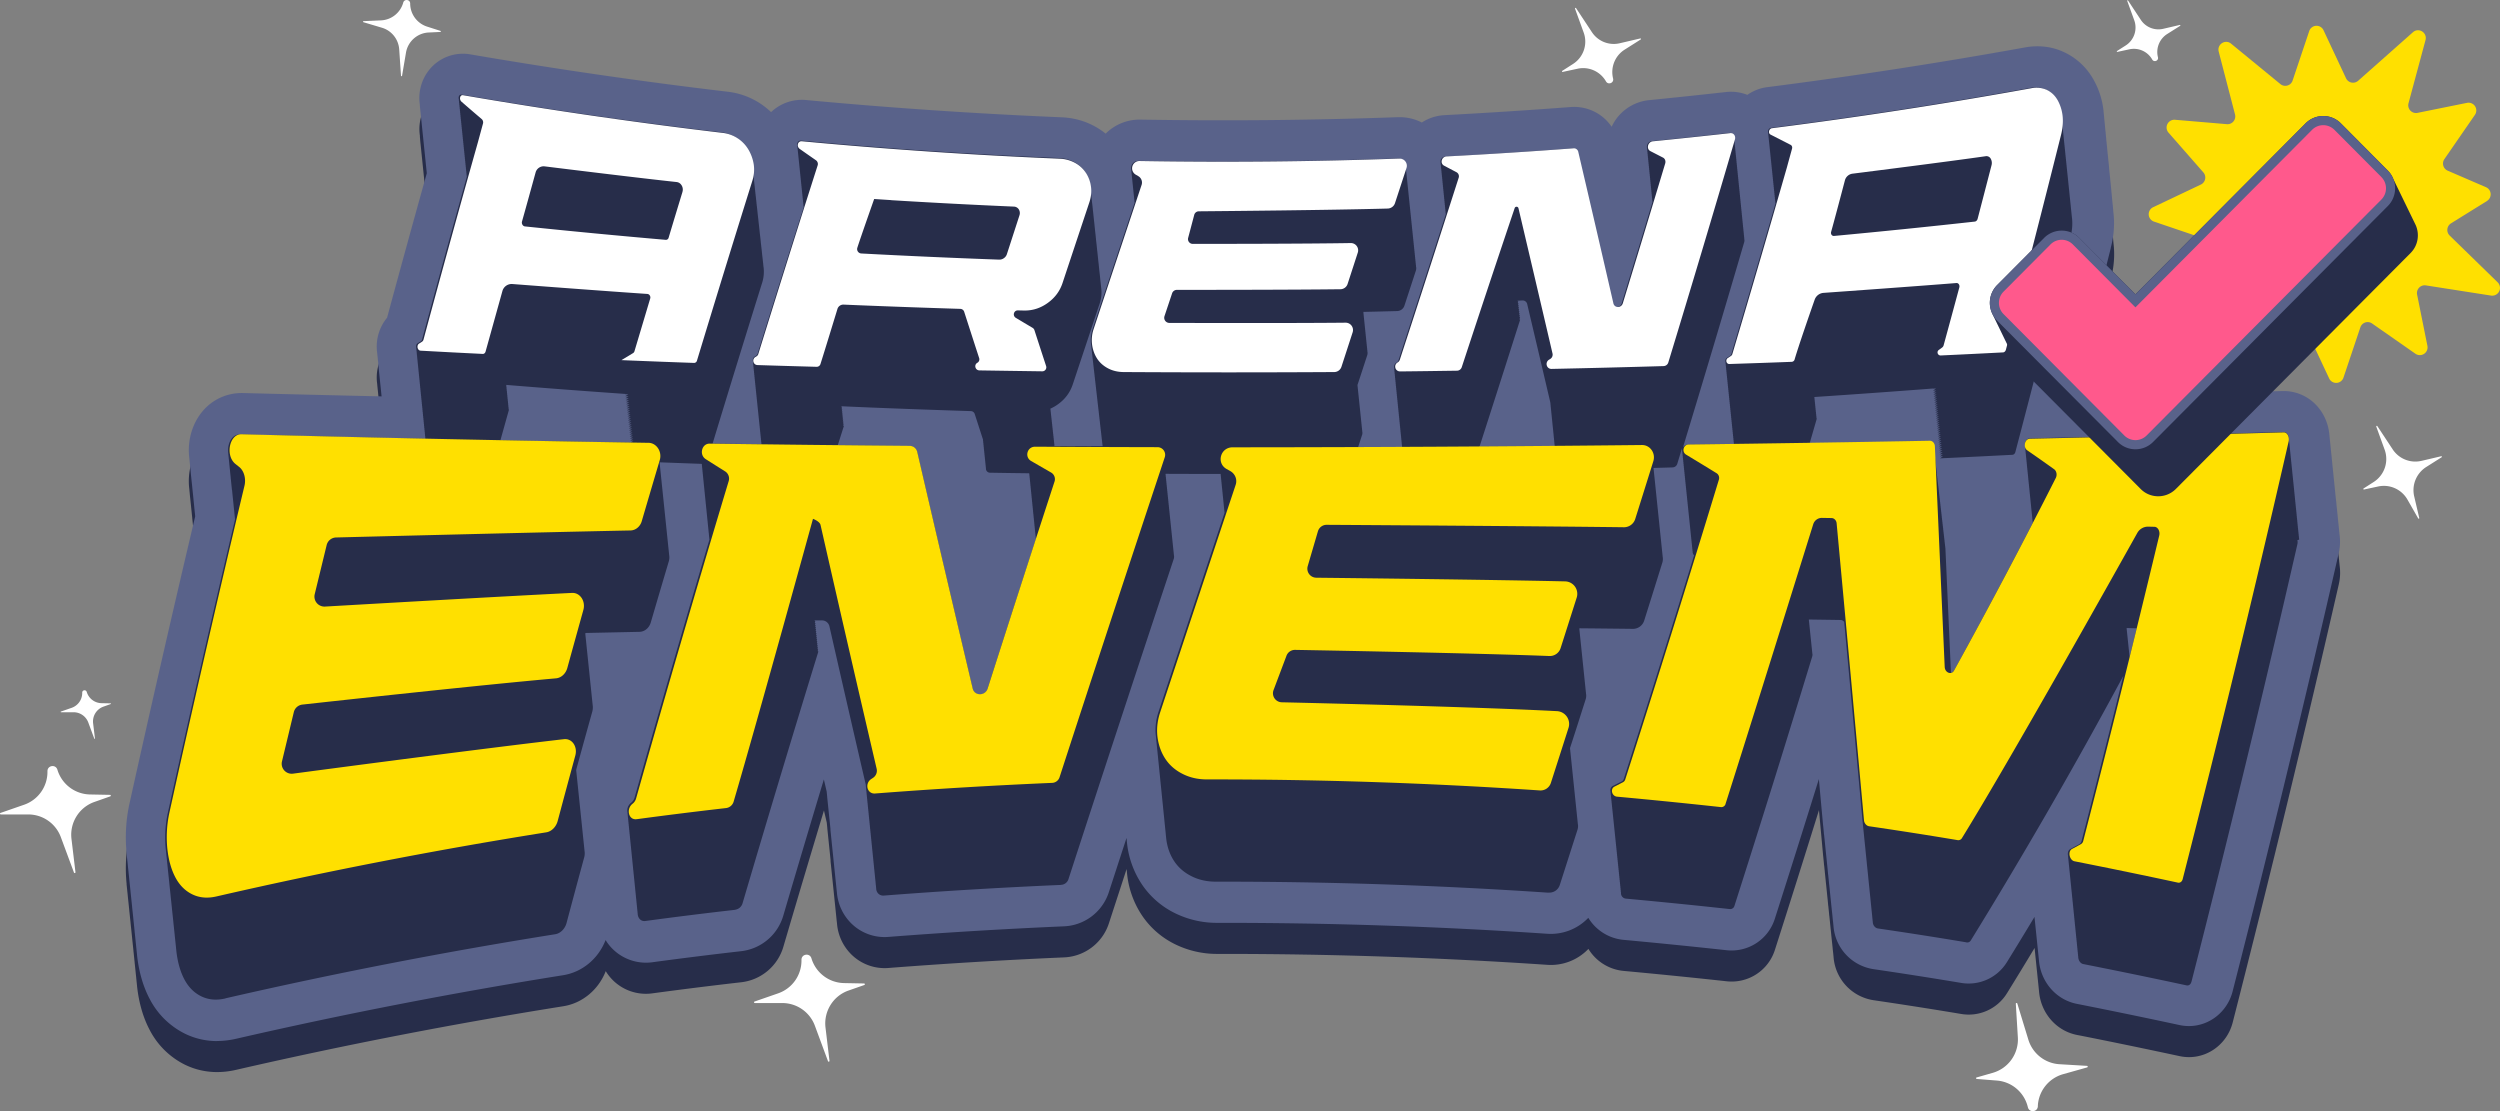 <svg xmlns="http://www.w3.org/2000/svg" width="108" height="48" fill="none" viewBox="0 0 108 48"><rect x="0" y="0" width="108" height="48" fill="#808080" stroke="none"/><g clip-path="url(#clip0_97_32)"><path fill="#272d4a" d="M9.385 46.314c-.49 0-.959-.107-1.392-.317a3.43 3.43 0 0 1-1.521-1.492c-.286-.537-.47-1.171-.55-1.887l-.005-.062-.004-.032-.005-.054q-.001-.016-.004-.032l-.007-.071-.007-.07-.004-.033-.004-.053-.004-.033-.005-.055-.004-.03-.005-.054-.004-.033-.005-.055-.002-.018-.007-.07-.009-.086-.004-.035-.005-.053q0-.015-.004-.03l-.005-.054-.002-.028-.006-.059-.004-.031-.007-.072-.007-.07-.004-.035-.005-.053-.009-.086q-.001-.015-.004-.032l-.005-.054q0-.016-.003-.032l-.014-.14-.004-.033-.005-.056-.004-.032-.005-.054q-.001-.015-.004-.032l-.005-.054q-.001-.017-.004-.034l-.007-.068-.006-.071-.004-.035-.005-.053-.004-.032-.005-.054-.004-.032-.005-.055-.003-.027-.006-.061-.003-.024-.006-.061-.003-.024-.006-.063-.003-.025-.006-.062-.002-.025-.006-.061-.003-.025-.006-.061-.003-.024-.006-.064q0-.011-.003-.023l-.006-.063-.003-.026-.006-.061q0-.012-.003-.023l-.009-.089-.005-.061-.003-.025-.015-.147-.003-.024-.006-.063-.003-.027-.006-.06-.003-.025-.006-.06-.003-.026-.014-.148-.003-.026-.006-.061q0-.012-.003-.023l-.006-.063-.003-.024-.006-.063-.003-.024-.006-.064-.003-.027-.006-.06-.003-.025a6.8 6.8 0 0 1 .116-2.116l.006-.026a877 877 0 0 1 2.839-12.41v-.01q-.005-.044-.008-.087l-.01-.087-.009-.089-.009-.084-.008-.086-.009-.087-.009-.087-.009-.089-.008-.085-.009-.086-.009-.087-.009-.087-.009-.089-.009-.085-.008-.086-.027-.262-.018-.171-.008-.087-.01-.087-.009-.089-.027-.258-.008-.087-.009-.089-.007-.08c-.093-.736.12-1.487.576-2.025a2.2 2.2 0 0 1 1.67-.784h.059c1.924.05 3.935.1 6.002.147l-.008-.082-.009-.087-.009-.088-.009-.086-.009-.087-.009-.086-.009-.087-.009-.088-.009-.085-.009-.088-.009-.086-.009-.087-.009-.088-.009-.086q-.002-.037-.006-.073l-.012-.115-.007-.072-.009-.088-.009-.086-.009-.087-.009-.086-.006-.076a1.96 1.96 0 0 1 .43-1.507 765 765 0 0 1 1.714-6.235l-.005-.052-.009-.087-.009-.087-.009-.088-.009-.087-.009-.086-.009-.087-.009-.087-.009-.088-.009-.086-.009-.086-.009-.087-.009-.086-.009-.087-.009-.087-.009-.086-.009-.087-.009-.087-.009-.088-.009-.085-.009-.088-.009-.086-.009-.087-.009-.087-.009-.087-.009-.086-.009-.087-.009-.086-.009-.088-.009-.087-.009-.086-.009-.087L18.148 6l-.009-.088q.002-.036-.003-.073a1.96 1.96 0 0 1 .338-1.388 1.87 1.87 0 0 1 1.849-.762c3.673.631 7.41 1.175 11.104 1.613a3.23 3.23 0 0 1 1.886.883 1.93 1.93 0 0 1 1.514-.523c3.651.341 7.365.592 11.029.746.513.02.999.15 1.436.388q.256.14.475.317a2.07 2.07 0 0 1 1.472-.606h.043a211 211 0 0 0 11.118-.105h.076c.333 0 .66.082.95.231.29-.19.629-.301.989-.32 1.8-.094 3.631-.212 5.44-.35q.071-.005.148-.005c.667 0 1.265.331 1.623.858q.063-.135.145-.26a2 2 0 0 1 1.474-.89c1.098-.11 2.216-.228 3.32-.35a1.94 1.94 0 0 1 .925.122 1.9 1.9 0 0 1 .86-.333 218 218 0 0 0 11.098-1.71c.183-.035.372-.053.556-.053.407 0 .796.084 1.155.249.52.239.95.628 1.248 1.128a3.5 3.5 0 0 1 .474 1.465v.002l.008.085.01.087v.008l.007.08v.007l.008.08.009.084.009.087.008.088v.008l.008.08v.007l.008.08.01.084.008.086v.003l.009.087v.007l.008.079v.008l.007.079V7.4l.01.085.008.085.01.098.008.077v.008l.008.08.009.084.008.087.01.087.008.084.001.009.008.079q.005.043.009.085v.003q.006.041.009.085l.009.087v.008l.007.079v.008l.008.079v.008l.008.08.009.084.01.098.008.077.01.095.007.079.01.083v.004l.008.086v.006l.009.08v.007l.008.08v.007l.008.08v.002q.006.041.008.084.007.046.01.087v.008l.007.08v.007l.008.08q.006.043.009.085l.009.087.009.087v.008q.005.038.007.08v.007q.006.038.008.08v.007l.008.08q.091.747-.115 1.535a799 799 0 0 1-1.633 6.41c3.023-.069 6.057-.147 9.047-.23h.055a1.93 1.93 0 0 1 1.377.578c.343.346.555.82.597 1.321q.005.043.008.088.006.043.009.086l.009.087q.006.043.009.086.006.043.009.086.006.044.009.088.006.043.009.086l.008.088.009.085q.006.043.009.087l.009.087q.006.043.009.086.006.043.009.087.006.042.008.085.006.042.009.087.006.043.009.087.006.042.009.086.006.043.009.087.006.043.009.087.005.042.009.085.005.044.008.088.006.042.009.086.006.043.009.087.006.043.009.087.006.042.009.085l.009.088.009.087.008.087.009.085.009.087.009.088.009.086.009.088a1 1 0 0 1 .008.086l.009.087.009.087.009.086.009.087.009.086.009.086q.005.045.008.088l.009.086q.006.043.009.088l.009.086.009.086q.006.044.009.088.006.043.009.086l.008.088q.006.043.009.086l.009.081q.05.387-.037.767a761 761 0 0 1-4.587 18.944c-.226.88-1.002 1.495-1.887 1.495q-.207 0-.41-.044c-1.425-.306-2.87-.606-4.293-.888l-.13-.025c-.91-.177-1.576-.959-1.647-1.899l-.008-.077-.009-.087-.009-.087-.009-.087-.009-.086-.009-.087-.009-.086-.009-.088-.009-.087-.009-.086-.009-.086-.009-.087-.009-.088-.009-.087-.009-.086-.009-.086-.009-.087-.009-.087-.009-.087-.009-.086-.009-.087-.003-.048q-.59.982-1.189 1.95a1.94 1.94 0 0 1-1.977.902c-1.254-.21-2.53-.41-3.791-.595a2.04 2.04 0 0 1-1.726-1.852l-.002-.025-.007-.067-.002-.022-.007-.064-.008-.072-.004-.037-.006-.05-.003-.037-.008-.086-.006-.056-.003-.032-.007-.062-.027-.253-.003-.03-.007-.066-.001-.022q-.005-.032-.007-.062l-.011-.11-.01-.086-.005-.05-.003-.036-.006-.057-.003-.032-.007-.064-.002-.022-.005-.054-.012-.117-.006-.056-.003-.031-.004-.037-.004-.021-.01-.117-.006-.054-.003-.032-.009-.086-.007-.067-.005-.053-.005-.022-.01-.118-.006-.055-.002-.032-.006-.055-.003-.03-.006-.056-.003-.03-.006-.056-.003-.033-.006-.064-.017-.164-.003-.03-.009-.088-.006-.057-.003-.03-.007-.064-.025-.25-.003-.03-.006-.056-.003-.033-.007-.063-.01-.11-.007-.055-.003-.03-.005-.056-.003-.03-.004-.037-.005-.022-.01-.115c-.001-.014-.02-.21-.023-.228l-.003-.03-.006-.057-.178-1.95a792 792 0 0 1-1.902 6.033 1.96 1.96 0 0 1-2.09 1.362c-1.468-.16-2.966-.311-4.444-.447a2 2 0 0 1-1.525-.952 2.24 2.24 0 0 1-1.785.688 208 208 0 0 0-13.955-.471h-.282a4.1 4.1 0 0 1-1.822-.412 3.66 3.66 0 0 1-1.412-1.208 3.96 3.96 0 0 1-.68-1.917l-.014-.13-.766 2.351a2.13 2.13 0 0 1-1.93 1.466c-2.513.109-5.066.262-7.583.457a2.048 2.048 0 0 1-1.647-.62 2.12 2.12 0 0 1-.585-1.304l-.01-.084-.009-.087-.009-.086-.009-.087-.009-.086-.009-.087-.009-.087-.009-.085-.009-.089-.009-.085-.009-.087-.009-.087-.009-.086-.009-.088-.009-.086-.009-.087-.009-.087-.009-.086-.009-.088-.009-.086-.009-.087-.009-.087-.009-.086-.009-.088-.009-.086-.009-.087-.009-.087-.009-.086-.009-.088-.009-.086-.009-.088q.002-.043-.003-.085l-.009-.087-.009-.088-.009-.086-.009-.087-.009-.087-.009-.086-.009-.088-.009-.086-.009-.086-.009-.088-.009-.086-.009-.088-.009-.086-.009-.087-.009-.087-.007-.085-.009-.088-.009-.09-.003-.022-.119-.513a855 855 0 0 0-1.747 5.866 2.15 2.15 0 0 1-1.815 1.547 189 189 0 0 0-3.843.48 2.027 2.027 0 0 1-2.02-.959c-.313.804-1.011 1.389-1.842 1.518a213 213 0 0 0-14.127 2.746c-.27.063-.547.096-.816.096Zm32.647-22.92.526 2.25.396-1.218-.007-.072-.009-.087-.009-.088-.009-.086-.009-.087-.009-.087-.009-.087-.009-.088-.008-.084-.009-.087q-.001-.017-.004-.035l-.127-.002a1.9 1.9 0 0 1-.703-.144Zm43.694.717.274-.527-.007-.072-.009-.087-.009-.087q-.005-.042-.008-.085l-.009-.087-.009-.086-.009-.087-.009-.088-.009-.085v-.002l-.326.016.005.057q.006.042.008.085l.01.087.008.088.01.085.008.087.009.087q.006.042.009.087.006.044.008.087l.01.086.008.087.009.086.009.087.009.088.009.086v.01Z"/><path fill="#59628a" d="M9.385 44.975c-.49 0-.959-.107-1.392-.318a3.43 3.43 0 0 1-1.521-1.492c-.286-.536-.47-1.17-.55-1.886l-.005-.062-.004-.032-.005-.054q-.001-.017-.004-.033l-.007-.071-.007-.07-.004-.033-.004-.052-.004-.033-.005-.055-.004-.03-.005-.054-.004-.034-.005-.055-.002-.017-.007-.07-.009-.086-.004-.035-.005-.053q0-.015-.004-.03a1 1 0 0 1-.008-.082l-.005-.059-.004-.032-.007-.072-.007-.069-.004-.035-.005-.053-.003-.029-.006-.057q-.001-.016-.004-.032l-.005-.054q0-.017-.003-.032l-.014-.14-.004-.033-.005-.056-.004-.032-.005-.054q-.001-.016-.004-.032l-.005-.054q-.001-.018-.004-.034l-.007-.069-.006-.07-.004-.035-.005-.054-.004-.032-.005-.054-.004-.032-.005-.055-.003-.026-.006-.062q0-.012-.003-.023l-.006-.062q0-.011-.003-.023l-.006-.064-.003-.024-.006-.062-.002-.025-.006-.061-.003-.025-.006-.062-.003-.023-.006-.064q0-.011-.003-.023l-.006-.063-.003-.026-.006-.061q0-.012-.003-.023l-.009-.089-.005-.061-.003-.025-.015-.147-.003-.024-.006-.063q0-.014-.003-.027l-.006-.06-.003-.025-.006-.06-.003-.026-.014-.148-.003-.026-.006-.061q0-.011-.003-.023l-.006-.063-.003-.024-.006-.063-.003-.024-.006-.064q0-.014-.003-.027l-.006-.06-.003-.025a6.8 6.8 0 0 1 .116-2.116l.006-.027a877 877 0 0 1 2.839-12.41v-.01q-.005-.042-.008-.086l-.01-.087-.009-.089-.009-.084-.008-.086-.009-.087-.009-.087-.009-.089-.008-.085-.009-.086-.009-.087-.009-.087-.009-.089-.009-.085-.008-.086-.009-.086-.01-.087-.009-.089-.027-.258-.007-.087-.009-.089-.027-.258-.009-.087-.009-.089-.007-.08c-.093-.736.12-1.487.576-2.025a2.2 2.2 0 0 1 1.67-.784h.059c1.924.05 3.935.098 6.002.145l-.008-.082-.009-.087-.009-.088-.009-.086-.009-.087-.009-.086-.009-.087-.009-.088-.009-.085-.009-.088-.009-.086-.009-.087L16.37 16l-.009-.086q-.002-.036-.006-.072l-.012-.115-.007-.072-.009-.088-.009-.086-.009-.087-.009-.086-.008-.076a1.96 1.96 0 0 1 .43-1.507 765 765 0 0 1 1.714-6.235q0-.026-.003-.053l-.009-.087-.009-.087-.009-.088-.009-.087-.009-.086-.009-.087-.009-.087-.009-.088-.009-.086-.009-.086-.009-.087-.009-.086-.009-.087-.009-.087-.009-.086-.009-.087-.009-.087-.009-.088-.009-.085-.009-.088-.009-.086-.009-.087-.009-.087-.009-.087-.009-.086-.009-.087-.009-.086-.009-.088-.009-.087-.009-.086-.009-.087-.009-.087-.009-.088q.002-.034-.003-.072a1.96 1.96 0 0 1 .338-1.388 1.87 1.87 0 0 1 1.849-.762c3.673.631 7.41 1.175 11.104 1.612a3.23 3.23 0 0 1 1.886.883 1.93 1.93 0 0 1 1.514-.523c3.651.342 7.365.593 11.029.746.513.02.999.15 1.436.389q.256.139.475.317a2.07 2.07 0 0 1 1.472-.606h.043a211 211 0 0 0 11.118-.105h.076c.333 0 .66.082.95.23.29-.189.629-.3.989-.318 1.8-.095 3.631-.213 5.44-.35q.071-.006.148-.006c.667 0 1.265.33 1.623.858q.063-.135.145-.26a2 2 0 0 1 1.474-.89 308 308 0 0 0 3.32-.35 1.94 1.94 0 0 1 .925.122 1.9 1.9 0 0 1 .86-.333 218 218 0 0 0 11.098-1.71A3 3 0 0 1 88 2c.407-.003.796.081 1.155.247.52.239.95.628 1.248 1.127a3.5 3.5 0 0 1 .474 1.465v.002l.008.086.01.087v.008l.007.079v.008l.008.079.009.085.009.087.008.088v.008l.008.079v.008l.008.08.01.084.008.086v.003q.006.043.009.087v.007l.008.079v.008l.007.079v.002l.01.085.008.085.01.098.008.077v.008l.008.08.009.084.008.087.01.087.008.084.001.008.008.08q.005.042.009.085v.003q.006.041.009.084l.009.087v.008l.007.08v.007l.008.08v.007l.008.08.009.084.01.098.008.077.01.095.007.08.01.082v.004l.008.087v.006l.009.08v.007l.008.08v.007l.008.08v.002q.006.041.008.084.007.046.01.087v.008l.007.08v.007l.008.08q.006.042.009.085l.009.087.009.087v.008q.005.037.007.079v.008q.006.037.008.079v.008l.008.08q.091.746-.115 1.535a798 798 0 0 1-1.633 6.41c3.023-.069 6.057-.147 9.047-.23h.055a1.93 1.93 0 0 1 1.377.578c.343.346.555.82.597 1.32q.005.045.008.089.006.042.009.086.006.043.009.087.006.042.009.086.006.042.009.086.006.044.009.088.006.042.009.086l.008.088q.006.042.009.085.006.042.009.087.006.043.009.087.006.042.009.086.006.043.009.087.006.042.008.085.006.042.009.087.006.043.009.087.006.042.009.085l.009.087.009.087.009.085q.005.045.008.088l.009.086.009.087.009.087.009.086q.006.044.009.088l.009.086.008.088.009.085.009.087q.006.044.009.088l.009.086q.006.043.009.088a1 1 0 0 1 .008.086q.006.043.009.087l.009.087q.006.043.009.086l.009.087q.006.043.009.086.006.043.009.086.005.044.008.088.006.043.009.086.006.043.009.088.006.043.009.086.006.043.009.086.006.044.009.088.006.042.009.086l.008.088q.006.042.009.086l.009.08q.05.388-.037.768a761 761 0 0 1-4.587 18.944c-.226.88-1.002 1.495-1.887 1.495q-.207 0-.41-.044c-1.425-.307-2.87-.606-4.293-.888l-.13-.026c-.91-.176-1.576-.958-1.647-1.898l-.008-.077-.009-.087-.009-.087-.009-.087-.009-.086-.009-.087-.009-.086-.009-.088-.009-.087-.009-.086-.009-.086-.009-.087-.009-.088-.009-.087-.009-.086-.009-.086-.009-.087-.009-.087-.009-.087-.009-.086-.009-.087-.003-.048q-.59.981-1.189 1.95a1.94 1.94 0 0 1-1.977.902c-1.254-.21-2.53-.41-3.791-.595a2.04 2.04 0 0 1-1.726-1.852l-.002-.026-.007-.066-.002-.023-.007-.064-.008-.071-.004-.038-.006-.05-.003-.037-.008-.086-.006-.056-.003-.032-.007-.062-.027-.252-.003-.03-.007-.066-.001-.023q-.005-.03-.007-.06l-.011-.111-.01-.086-.005-.05-.003-.036-.006-.058-.003-.031-.007-.064-.002-.022-.005-.055-.012-.116-.006-.057-.003-.03-.004-.037-.004-.022-.01-.116-.006-.054-.003-.032-.009-.086-.007-.067-.005-.053-.005-.023-.01-.117-.006-.055-.002-.032-.006-.056-.003-.03-.006-.056-.003-.03-.006-.056-.003-.032-.006-.064-.017-.164-.003-.03-.009-.088-.006-.057-.003-.03-.007-.064-.025-.25-.003-.03-.006-.056-.003-.033-.007-.063-.01-.11-.006-.055-.004-.03-.005-.056-.003-.03-.004-.036-.005-.023-.01-.115c-.001-.015-.02-.21-.023-.228l-.003-.03-.006-.057-.178-1.95a792 792 0 0 1-1.902 6.033 1.96 1.96 0 0 1-2.09 1.362c-1.468-.16-2.966-.311-4.444-.447a2 2 0 0 1-1.525-.952 2.24 2.24 0 0 1-1.785.688 208 208 0 0 0-13.955-.471h-.282a4.1 4.1 0 0 1-1.822-.412 3.66 3.66 0 0 1-1.412-1.208 3.96 3.96 0 0 1-.68-1.917l-.014-.13-.766 2.351a2.13 2.13 0 0 1-1.93 1.466c-2.513.109-5.066.262-7.583.457a2.049 2.049 0 0 1-1.647-.62 2.12 2.12 0 0 1-.585-1.304l-.01-.085-.009-.087-.009-.086-.009-.087-.009-.086-.009-.087-.009-.087-.009-.085-.009-.089-.009-.085-.009-.087-.009-.087-.009-.086-.009-.088-.009-.086-.009-.087-.009-.087-.009-.086-.009-.088-.009-.086-.009-.087-.009-.087-.009-.086-.009-.088-.009-.086-.009-.087-.009-.087-.009-.086-.009-.088-.009-.086-.009-.088q.002-.042-.003-.084l-.009-.087-.009-.088-.009-.086-.009-.087-.009-.087-.009-.086-.009-.088-.009-.086-.009-.086-.009-.088-.009-.086-.009-.088-.009-.086-.009-.087-.009-.087-.007-.085-.009-.088-.009-.09q0-.013-.003-.022l-.119-.513a857 857 0 0 0-1.747 5.866 2.15 2.15 0 0 1-1.815 1.547c-1.279.146-2.572.307-3.844.479a2.05 2.05 0 0 1-1.727-.583 2 2 0 0 1-.294-.376c-.311.805-1.01 1.39-1.84 1.52a213 213 0 0 0-14.127 2.746c-.27.062-.547.095-.816.095Z"/><path fill="#272d4a" d="M99.323 23.314a.4.4 0 0 0-.009-.087.4.4 0 0 0-.009-.087.4.4 0 0 0-.009-.087q0-.046-.009-.087a.4.4 0 0 0-.009-.087.4.4 0 0 0-.009-.087.4.4 0 0 0-.009-.087.4.4 0 0 0-.009-.087q0-.046-.008-.087a.4.4 0 0 0-.009-.087.4.4 0 0 0-.009-.087.4.4 0 0 0-.009-.087q0-.046-.008-.087a.4.4 0 0 0-.009-.087.4.4 0 0 0-.009-.087.4.4 0 0 0-.009-.087q0-.046-.009-.087a.4.4 0 0 0-.009-.087.4.4 0 0 0-.009-.087.4.4 0 0 0-.009-.087q0-.046-.008-.087a.4.4 0 0 0-.009-.087.4.4 0 0 0-.009-.087.4.4 0 0 0-.009-.087q0-.046-.008-.087a.4.4 0 0 0-.009-.087.4.4 0 0 0-.009-.087.4.4 0 0 0-.009-.087.4.4 0 0 0-.009-.087q0-.045-.009-.087a.4.4 0 0 0-.009-.087.4.4 0 0 0-.009-.087.4.4 0 0 0-.009-.087q0-.045-.008-.087a.4.4 0 0 0-.009-.087.4.4 0 0 0-.009-.087.4.4 0 0 0-.009-.087q0-.045-.009-.086a.4.4 0 0 0-.009-.087.4.4 0 0 0-.009-.087.4.4 0 0 0-.009-.087q0-.046-.008-.087a.4.4 0 0 0-.009-.087.4.4 0 0 0-.009-.087.4.4 0 0 0-.009-.087q0-.046-.008-.087a.4.4 0 0 0-.009-.087.4.4 0 0 0-.009-.087.4.4 0 0 0-.009-.087.4.4 0 0 0-.009-.087c0-.165-.092-.308-.217-.304q-5.485.155-10.97.275c-.163.004-.25.195-.21.352q0 .044.009.087 0 .044.009.087 0 .044.008.087-.001.044.01.087-.001.044.008.087 0 .044.009.087 0 .044.009.087 0 .044.009.087 0 .044.009.087-.001.044.008.087-.001.044.01.087-.001.044.008.087 0 .044.009.087 0 .044.009.087 0 .044.009.087 0 .044.008.087-.001.044.01.087-.001.044.008.087-.001.044.01.087-.001.044.008.087 0 .044.009.087 0 .044.009.087 0 .045.008.086-.001.045.01.087-.001.045.008.087 0 .045.009.087 0 .045.009.087 0 .045.009.087 0 .045.009.087 0 .045.008.087-.001.045.01.087-.001.045.008.087 0 .045.009.087 0 .044.009.087 0 .044.009.087 0 .044.008.087-.001.044.01.087-.001.041.007.08a265 265 0 0 1-3.401 6.377.2.2 0 0 1-.136.104q-.119-2.687-.239-5.373a.2.2 0 0 0-.008-.052q0-.017-.002-.034a.2.2 0 0 0-.008-.052.4.4 0 0 0-.01-.086.4.4 0 0 0-.01-.086l-.001-.034a.2.2 0 0 0-.008-.052l-.002-.034q-.001-.027-.008-.052a.4.4 0 0 0-.01-.086q0-.017-.002-.034-.001-.027-.008-.052a.4.4 0 0 0-.01-.086.4.4 0 0 0-.01-.086l-.001-.034a.2.2 0 0 0-.008-.052.4.4 0 0 0-.01-.086.4.4 0 0 0-.01-.086q0-.017-.002-.034a.2.2 0 0 0-.008-.052.4.4 0 0 0-.01-.086.4.4 0 0 0-.01-.086l-.001-.034a.2.2 0 0 0-.008-.052l-.002-.034q-.001-.027-.008-.052a.4.4 0 0 0-.01-.086q0-.016-.002-.034-.001-.027-.008-.052a.4.4 0 0 0-.01-.086.4.4 0 0 0-.01-.086l-.001-.034a.2.2 0 0 0-.008-.052.4.4 0 0 0-.01-.086.4.4 0 0 0-.01-.086.4.4 0 0 0-.01-.086.4.4 0 0 0-.01-.086.4.4 0 0 0-.01-.086l-.001-.034a.2.2 0 0 0-.008-.052l-.002-.034q-.001-.027-.008-.052l-.002-.034q-.001-.027-.008-.052 0-.016-.002-.034a.2.2 0 0 0-.008-.052l-.002-.034a.2.2 0 0 0-.008-.052.4.4 0 0 0-.01-.086.4.4 0 0 0-.01-.086.4.4 0 0 0-.01-.086.4.4 0 0 0-.01-.086.4.4 0 0 0-.01-.086v-.033a.2.2 0 0 0-.008-.052.4.4 0 0 0-.01-.086.4.4 0 0 0-.01-.086l-.002-.034a.2.2 0 0 0-.008-.052.4.4 0 0 0-.01-.086.4.4 0 0 0-.01-.086.4.4 0 0 0-.01-.086.4.4 0 0 0-.01-.086.4.4 0 0 0-.01-.086.4.4 0 0 0-.01-.086.4.4 0 0 0-.01-.086.4.4 0 0 0-.01-.086.4.4 0 0 0-.01-.086q.001-.018 0-.034c-.006-.137-.103-.241-.22-.24q-2.572.047-5.146.088l.298-1.028a.15.15 0 0 0-.007-.105.16.16 0 0 0-.009-.087.16.16 0 0 0-.009-.087.16.16 0 0 0-.009-.087.16.16 0 0 0-.009-.087.16.16 0 0 0-.009-.087.16.16 0 0 0-.009-.087.16.16 0 0 0-.009-.087.16.16 0 0 0-.009-.087.16.16 0 0 0-.009-.087.16.16 0 0 0-.009-.087q.002 0 .002-.003 2.564-.17 5.126-.367l-.008.005.138-.007c-.04.03-.08.059-.129.093l.138-.006-.129.092.138-.006c-.04.028-.08.058-.13.092l.138-.006-.128.092.137-.006-.128.092.137-.007c-.04.03-.08.059-.129.093l.138-.007c-.04.03-.08.059-.129.093l.138-.007c-.04.03-.08.059-.129.093l.138-.007c-.04.03-.08.059-.129.093l.138-.007q-.058.044-.13.093l.138-.007q-.057.044-.128.093l.137-.007-.128.093.137-.007c-.04.029-.08.059-.129.093l.138-.007c-.04.029-.08.059-.129.093l.138-.007c-.04.029-.08.059-.129.093l.138-.007c-.04.029-.08.059-.13.093l.139-.007-.13.093.138-.007-.128.093.137-.007q-.057.043-.129.093l.138-.007c-.04.029-.08.059-.129.093l.138-.007c-.04.029-.08.059-.129.093l.138-.007c-.04.029-.08.059-.129.093l.138-.007c-.04.029-.08.059-.13.093l.139-.007-.13.093.138-.007-.128.093.137-.007c-.04.029-.08.059-.129.093l.138-.007-.129.093.138-.007c-.04.029-.08.059-.129.093l.138-.007-.129.093.138-.007-.13.093.139-.007-.13.093.138-.007-.129.093.138-.007-.129.093.138-.007-.129.093.138-.007-.129.093.443-.02c1.074-.051 1.611-.078 2.686-.133.057-.003.107-.05.125-.117q1.214-4.616 2.374-9.249.121-.463.073-.87l-.005-.027-.004-.06-.005-.027-.004-.06-.005-.027-.004-.06q-.002-.014-.005-.027l-.004-.06q-.002-.013-.005-.027l-.004-.06q-.002-.014-.005-.027l-.003-.06-.005-.027-.004-.06-.005-.027-.004-.06-.005-.027-.004-.06q-.002-.014-.005-.027l-.004-.06q-.002-.014-.005-.027l-.004-.06q-.002-.014-.005-.027 0-.03-.004-.06-.001-.014-.004-.027l-.004-.06-.005-.027-.004-.06-.005-.027-.004-.06-.005-.027-.004-.06q-.002-.014-.005-.027l-.004-.06q-.002-.014-.005-.027l-.004-.06q-.001-.014-.004-.027-.002-.03-.005-.06-.001-.014-.004-.027l-.004-.06-.005-.027-.004-.06-.005-.027-.004-.06-.005-.027-.004-.06q-.002-.014-.005-.027l-.004-.06q-.002-.014-.005-.027l-.004-.06c0-.009-.004-.018-.004-.027l-.004-.06-.005-.027-.004-.06-.005-.027-.004-.06-.005-.027-.004-.059q-.002-.015-.005-.028l-.004-.059q-.002-.015-.005-.028l-.004-.059q-.002-.015-.005-.028l-.004-.059q-.001-.015-.004-.028l-.004-.059-.005-.028-.004-.059-.005-.028-.004-.059-.005-.028-.004-.059q-.002-.015-.005-.028l-.004-.059q-.002-.014-.005-.028l-.004-.059q-.002-.015-.005-.027l-.004-.06q-.001-.015-.004-.027l-.004-.06-.005-.027-.004-.06-.005-.027-.004-.06-.005-.027-.004-.06q-.002-.014-.005-.027l-.004-.06q-.002-.014-.005-.027l-.004-.06q-.002-.014-.005-.027l-.003-.06-.005-.027-.004-.06-.005-.027-.004-.06-.005-.027-.004-.06q-.002-.014-.005-.027l-.004-.06q-.002-.014-.005-.027l-.004-.06a1.8 1.8 0 0 0-.228-.688 1.04 1.04 0 0 0-.464-.423 1.1 1.1 0 0 0-.662-.064 218 218 0 0 1-11.194 1.726c-.104.013-.155.135-.119.217a.15.15 0 0 0 .009.087.15.15 0 0 0 .009.087.15.15 0 0 0 .009.087.15.15 0 0 0 .009.087.15.15 0 0 0 .009.087.15.15 0 0 0 .009.087.15.15 0 0 0 .009.087.15.15 0 0 0 .009.087.15.15 0 0 0 .009.087.15.15 0 0 0 .009.087.15.15 0 0 0 .009.087.15.15 0 0 0 .009.087.15.15 0 0 0 .009.087.15.15 0 0 0 .009.087.15.15 0 0 0 .009.087.15.15 0 0 0 .009.087.15.15 0 0 0 .009.087.15.15 0 0 0 .009.087.15.15 0 0 0 .009.087.15.15 0 0 0 .009.087.15.15 0 0 0 .009.087.15.15 0 0 0 .009.087.15.15 0 0 0 .009.087.15.15 0 0 0 .009.087.15.15 0 0 0 .009.087.15.15 0 0 0 .009.087.15.15 0 0 0 .009.087.15.15 0 0 0 .009.087.15.15 0 0 0 .009.087.15.15 0 0 0 .009.087.15.15 0 0 0 .009.087.15.15 0 0 0 .009.087.15.15 0 0 0 .009.087.15.15 0 0 0 .009.087.16.16 0 0 0 .007.084 901 901 0 0 1-1.907 6.51.15.15 0 0 1-.059.081c-.059.036-.085.053-.138.088a.15.15 0 0 0-.053.182.16.16 0 0 0 .009.087.16.16 0 0 0 .009.087.15.15 0 0 0 .009.087.16.16 0 0 0 .009.087.16.16 0 0 0 .009.087.16.16 0 0 0 .009.087.15.15 0 0 0 .009.087.16.16 0 0 0 .009.087.16.16 0 0 0 .009.087.16.16 0 0 0 .009.087.15.15 0 0 0 .009.087.16.16 0 0 0 .009.087.16.16 0 0 0 .009.087.16.16 0 0 0 .009.087.15.15 0 0 0 .009.087.16.16 0 0 0 .009.087.16.16 0 0 0 .009.087.16.16 0 0 0 .009.087.15.15 0 0 0 .009.087.16.16 0 0 0 .009.087.16.16 0 0 0 .009.087.16.16 0 0 0 .009.087.16.16 0 0 0 .009.087.15.15 0 0 0 .009.087.16.16 0 0 0 .009.087.16.16 0 0 0 .009.087.16.16 0 0 0 .009.087.15.15 0 0 0 .009.087.15.15 0 0 0 .009.087.15.15 0 0 0 .009.087.15.15 0 0 0 .009.087.15.15 0 0 0 .009.087.16.16 0 0 0 .009.087.16.16 0 0 0 .009.087.16.16 0 0 0 .009.087.15.15 0 0 0 .009.087.16.16 0 0 0 .009.087.16.16 0 0 0 .009.087.16.16 0 0 0 .009.087.16.16 0 0 0 .009.087.2.2 0 0 0 0 .06q-1.008.013-2.007.028a.22.22 0 0 0-.198.132 898 898 0 0 0 2.652-8.887.25.25 0 0 0 0-.136q.006-.047-.008-.087.005-.047-.009-.087.004-.047-.008-.087.004-.047-.01-.087.005-.046-.008-.087.005-.046-.01-.087.005-.046-.008-.087.005-.046-.009-.087.004-.046-.009-.087.005-.046-.009-.087.004-.046-.008-.087.005-.046-.01-.087.005-.046-.008-.087.005-.046-.009-.087.004-.046-.009-.087.005-.046-.009-.087.004-.046-.008-.087.004-.046-.01-.087.005-.046-.008-.087.005-.046-.009-.087.004-.046-.009-.087.005-.046-.009-.087.004-.046-.008-.087.004-.046-.01-.087.005-.046-.008-.087.005-.046-.01-.087.005-.046-.008-.087.005-.046-.009-.087.004-.046-.009-.087.004-.046-.008-.087.004-.045-.01-.087.005-.045-.008-.087.004-.045-.009-.087.005-.045-.009-.087.004-.045-.009-.087.004-.045-.009-.087.004-.045-.008-.087.004-.045-.01-.087.005-.045-.008-.087.005-.045-.009-.086.004-.046-.009-.087.004-.046-.009-.087.004-.046-.008-.087.004-.046-.01-.087.005-.046-.008-.087.005-.046-.01-.087.005-.046-.008-.087.004-.046-.009-.087.005-.046-.009-.087.004-.046-.009-.087c.012-.132-.082-.24-.21-.226q-1.672.188-3.345.354c-.159.016-.241.182-.202.309q-.004.045.009.087-.005.045.009.087-.005.045.009.087-.004.045.008.087-.004.045.01.086-.005.046.008.087-.004.046.009.087-.005.046.009.087-.005.046.009.087-.004.046.008.087-.004.046.01.087-.005.046.008.087-.005.046.01.087-.005.046.008.087-.004.046.009.087-.004.046.009.087-.004.046.008.087-.005.046.01.087-.005.046.008.087-.005.046.009.087-.004.046.009.087-.004.046.009.087-.005.046.009.087-.004.046.008.087-.004.046.01.087-.005.046.008.087-.002.03.002.06-.66 2.189-1.328 4.375C69.99 13.32 69.696 13.32 69.647 13.106a1798 1798 0 0 0-1.516-6.545.195.195 0 0 0-.207-.151 242 242 0 0 1-5.484.352.223.223 0 0 0-.203.287q-.004.043.01.086-.004.044.008.087-.005.044.01.087-.005.044.008.087-.004.044.009.087-.004.044.009.087-.005.044.009.087-.004.044.009.087-.004.044.008.087-.004.044.01.087-.005.044.008.087-.005.044.009.087-.005.044.009.087-.005.044.009.087-.004.044.008.087-.004.044.01.087-.005.044.008.087-.005.044.01.087-.005.044.008.087-.004.044.009.087-.005.044.009.087-.004.044.008.087-.005.044.01.087-.005.044.008.087-.005.044.009.087-.002.016-.001.034-1.014 3.15-2.038 6.294a.22.22 0 0 1-.094.118.206.206 0 0 0-.094.245q-.006.044.008.087-.004.044.008.087-.005.044.01.087-.005.044.008.087-.005.044.009.087-.005.044.009.087-.004.044.009.087-.004.044.008.087-.005.044.01.087-.005.044.008.087-.005.044.009.087-.004.044.009.087-.005.045.009.086-.005.045.009.087-.004.045.008.087-.004.045.01.087-.005.045.008.087-.005.045.009.087-.004.045.009.087-.005.045.009.087-.004.045.008.087-.004.045.01.087-.005.044.008.087-.005.044.01.087-.005.044.008.087-.005.044.009.087-.005.044.009.087-.004.044.008.087-.005.044.01.087-.005.044.008.087-.004.044.009.087-.005.044.009.087-.005.044.009.087-.004.044.009.087-.004.044.008.087-.004.044.01.087-.005.044.008.087-.005.044.009.087-.005.044.009.087l-.001.02-1.909.008.175-.538a.3.3 0 0 0 .006-.169.3.3 0 0 0-.009-.087.3.3 0 0 0-.009-.087.3.3 0 0 0-.009-.087.3.3 0 0 0-.009-.087.3.3 0 0 0-.009-.087.3.3 0 0 0-.009-.087.3.3 0 0 0-.009-.087.3.3 0 0 0-.009-.087.3.3 0 0 0-.009-.087.3.3 0 0 0-.009-.087.3.3 0 0 0-.009-.087.3.3 0 0 0-.009-.087.3.3 0 0 0-.009-.087.3.3 0 0 0-.009-.087.3.3 0 0 0-.009-.087.3.3 0 0 0-.009-.087.3.3 0 0 0-.009-.087.3.3 0 0 0-.009-.087.3.3 0 0 0-.009-.087.3.3 0 0 0-.009-.087.3.3 0 0 0-.009-.087.3.3 0 0 0-.009-.087.3.3 0 0 0-.007-.079c.165-.496.253-.768.422-1.287a.3.3 0 0 0 .006-.17.3.3 0 0 0-.009-.087.3.3 0 0 0-.009-.087.3.3 0 0 0-.009-.087.3.3 0 0 0-.009-.087.3.3 0 0 0-.009-.087.3.3 0 0 0-.009-.087.3.3 0 0 0-.009-.087.3.3 0 0 0-.009-.087.3.3 0 0 0-.009-.087.3.3 0 0 0-.009-.087.3.3 0 0 0-.009-.087.3.3 0 0 0-.009-.087.3.3 0 0 0-.009-.087.3.3 0 0 0-.009-.087.3.3 0 0 0-.009-.087.3.3 0 0 0-.009-.087.3.3 0 0 0-.009-.087.3.3 0 0 0-.009-.087.3.3 0 0 0-.009-.087q.005-.026 0-.05.731-.016 1.462-.036a.34.34 0 0 0 .31-.232l.495-1.516q.029-.092.006-.172a.3.3 0 0 0-.009-.087.3.3 0 0 0-.009-.087.3.3 0 0 0-.009-.087.3.3 0 0 0-.009-.087.3.3 0 0 0-.009-.087.3.3 0 0 0-.009-.087.3.3 0 0 0-.009-.087.3.3 0 0 0-.009-.087.3.3 0 0 0-.009-.087.3.3 0 0 0-.009-.087.3.3 0 0 0-.009-.087.3.3 0 0 0-.009-.087.3.3 0 0 0-.009-.087.3.3 0 0 0-.009-.087.3.3 0 0 0-.009-.087.3.3 0 0 0-.009-.087.3.3 0 0 0-.009-.087.3.3 0 0 0-.009-.087.3.3 0 0 0-.009-.087.3.3 0 0 0-.009-.087.3.3 0 0 0-.009-.087.3.3 0 0 0-.009-.087.3.3 0 0 0-.009-.087.3.3 0 0 0-.009-.087.3.3 0 0 0-.009-.087.3.3 0 0 0-.009-.087.3.3 0 0 0-.009-.087.3.3 0 0 0-.009-.087.3.3 0 0 0-.009-.087.3.3 0 0 0-.009-.087.3.3 0 0 0-.009-.087.3.3 0 0 0-.009-.087.3.3 0 0 0-.009-.087.3.3 0 0 0-.009-.087.3.3 0 0 0-.009-.087.3.3 0 0 0-.009-.087.3.3 0 0 0-.009-.087.3.3 0 0 0-.009-.087.3.3 0 0 0-.009-.087.3.3 0 0 0-.009-.087.3.3 0 0 0-.009-.087.3.3 0 0 0-.009-.087.3.3 0 0 0-.009-.087.3.3 0 0 0-.009-.087.3.3 0 0 0-.009-.087.3.3 0 0 0-.009-.087.3.3 0 0 0-.009-.087.3.3 0 0 0-.009-.087.3.3 0 0 0-.009-.087.3.3 0 0 0-.009-.087.31.31 0 0 0-.326-.324q-5.597.201-11.208.106a.314.314 0 0 0-.317.392.3.3 0 0 0 .009.087.3.3 0 0 0 .009.087.3.3 0 0 0 .009.087.3.3 0 0 0 .009.087.3.3 0 0 0 .009.087.3.3 0 0 0 .009.087.3.3 0 0 0 .009.087.3.3 0 0 0 .009.087.3.3 0 0 0 .009.087.3.3 0 0 0 .009.087.3.3 0 0 0 .009.087.3.3 0 0 0 .009.087.3.3 0 0 0 .009.087.3.3 0 0 0 .009.087.3.3 0 0 0 .009.087.3.3 0 0 0 .009.087q-.003.015-.002.03-.91 2.732-1.818 5.466a1.5 1.5 0 0 0-.056.694q.003.04.008.079 0 .003.002.006c.003.027.003.054.008.08q0 .003.002.006.003.04.008.08 0 .003.002.006.003.04.007.08l.002.006q.003.04.008.08l.002.006c.003.027.003.054.008.08l.002.006q.003.04.008.08 0 .003.002.006c.003.027.003.054.008.08q0 .003.002.006.003.04.008.08 0 .003.002.006.001.04.007.08l.002.006q.003.04.008.08l.002.006c.003.027.003.054.008.08l.002.006q.003.04.008.08 0 .003.002.006c.003.027.003.054.008.08q0 .003.002.006.003.04.008.08 0 .003.002.006.001.04.007.08l.002.006q.003.04.008.08l.002.006c.003.027.003.054.008.08l.002.006c.003.027.003.053.008.08q0 .003.002.006c.003.027.003.053.008.08q0 .003.002.006c.003.027.003.053.008.08q0 .003.002.006.003.04.007.08l.002.006c.003.027.003.053.008.08l.002.006q.002.04.008.08l.002.006c.003.027.003.054.008.08q0 .003.002.006.002.04.008.08 0 .003.002.006c.003.027.003.053.008.08q0 .003.002.006.001.04.007.08l.002.006c.003.027.003.053.008.08l.002.006q.002.04.008.08l.002.006c.003.027.003.053.008.08q0 .003.002.006.002.04.008.08 0 .003.002.006c.003.027.003.053.008.08q0 .003.002.006.003.04.007.08l.002.006c.003.027.003.053.008.08l.002.006q.002.04.008.079l.002.007c.003.027.003.053.008.079q0 .004.002.007.002.04.008.079 0 .004.002.007c.003.027.003.053.008.079q0 .004.002.007.001.04.007.079l.002.007c.003.027.003.053.008.079l.002.007q.003.04.008.079l.002.007c.003.027.003.053.008.079q0 .004.002.007.003.04.008.079 0 .004.002.007c.003.026.003.053.008.079q0 .004.002.007.001.04.007.079l.002.007c.003.026.003.053.008.079l.002.007q.003.04.008.079l.002.007c.003.027.003.053.008.079q0 .004.002.007.003.04.008.079 0 .004.002.007l.005.053-2.08-.007-.005-.023-.002-.007a.2.2 0 0 0-.007-.08l-.003-.007a.2.2 0 0 0-.007-.079q0-.004-.003-.008a.2.2 0 0 0-.006-.079q0-.004-.003-.008a.2.2 0 0 0-.007-.08l-.002-.007a.2.2 0 0 0-.007-.08l-.003-.007a.2.2 0 0 0-.007-.079q0-.004-.003-.008a.2.2 0 0 0-.007-.079q0-.004-.003-.008a.2.2 0 0 0-.006-.08l-.003-.007a.2.2 0 0 0-.007-.08l-.003-.007a.2.2 0 0 0-.007-.08l-.002-.007a.2.2 0 0 0-.007-.079q0-.004-.003-.008a.2.2 0 0 0-.007-.08l-.003-.007a.2.2 0 0 0-.006-.08l-.003-.007a.2.2 0 0 0-.007-.08l-.003-.007a.2.2 0 0 0-.007-.079q0-.004-.003-.008a.2.2 0 0 0-.007-.08l-.002-.007a.2.2 0 0 0-.007-.08l-.003-.007a.2.2 0 0 0-.006-.08l-.003-.007v-.019q.168-.074.326-.187.471-.337.645-.873L47.51 13.1c.075-.234.092-.462.059-.682l-.001-.007c-.003-.027-.003-.053-.008-.08l-.001-.007q-.003-.04-.008-.08l-.002-.007c-.003-.027-.003-.053-.008-.08q0-.002-.002-.006-.003-.04-.008-.08v-.007c-.004-.027-.004-.053-.008-.08l-.001-.007c-.003-.027-.003-.053-.008-.079l-.001-.007q-.003-.04-.008-.079l-.002-.007c-.003-.027-.003-.053-.008-.079l-.002-.007q-.003-.04-.008-.079v-.007c-.004-.027-.004-.053-.009-.08v-.007c-.004-.026-.004-.053-.008-.079l-.002-.007q-.001-.04-.007-.079l-.002-.007c-.003-.027-.003-.053-.008-.08l-.002-.007q-.003-.04-.008-.08l-.001-.007q-.002-.04-.008-.079v-.007c-.004-.027-.004-.053-.009-.08v-.007c-.004-.026-.004-.053-.009-.08l-.002-.007q-.001-.04-.007-.079l-.002-.007q-.003-.04-.008-.079l-.001-.007q-.002-.04-.008-.079l-.001-.007c-.003-.026-.003-.053-.008-.08v-.007c-.004-.026-.004-.053-.009-.079l-.002-.007c-.003-.026-.003-.053-.008-.079l-.002-.007q-.003-.04-.008-.079v-.007q-.002-.04-.008-.08l-.001-.007c-.003-.026-.003-.053-.008-.08l-.001-.007q-.003-.04-.008-.08l-.002-.007c-.003-.026-.003-.053-.008-.08q0-.004-.002-.007-.003-.04-.008-.08v-.007q-.004-.04-.008-.079l-.002-.006q-.003-.04-.007-.08l-.001-.006q-.003-.04-.008-.08l-.002-.007c-.003-.027-.003-.054-.008-.08l-.002-.007q-.003-.04-.008-.079v-.006c-.004-.027-.004-.054-.009-.08v-.006c-.004-.027-.004-.054-.009-.08l-.002-.007q-.001-.04-.007-.08l-.001-.006c-.003-.027-.003-.054-.008-.08l-.002-.007q-.003-.04-.008-.08l-.001-.006q-.002-.04-.008-.08l-.001-.007c-.003-.027-.003-.054-.008-.08l-.002-.007q-.003-.04-.008-.08V8.78c-.004-.027-.004-.054-.009-.08l-.002-.007q-.001-.04-.007-.08l-.001-.006q-.002-.04-.008-.08l-.001-.006c-.003-.027-.003-.054-.008-.08l-.002-.007q-.003-.04-.008-.078l-.002-.007c-.003-.027-.003-.054-.008-.08v-.006c-.004-.027-.004-.054-.009-.08v-.007q-.002-.04-.008-.08l-.001-.007c-.003-.027-.003-.054-.008-.08a1.4 1.4 0 0 0-.225-.586 1.3 1.3 0 0 0-.469-.422 1.5 1.5 0 0 0-.666-.175c-3.715-.154-7.42-.405-11.126-.752-.134-.013-.204.118-.165.23a.2.2 0 0 0 .009.087.2.2 0 0 0 .009.087.2.2 0 0 0 .009.087.2.2 0 0 0 .009.087.2.2 0 0 0 .009.087.2.2 0 0 0 .009.087.2.2 0 0 0 .009.087.2.2 0 0 0 .009.087.2.2 0 0 0 .009.087.2.2 0 0 0 .009.087.2.2 0 0 0 .009.087.2.2 0 0 0 .009.087.2.2 0 0 0 .009.087.2.2 0 0 0 .009.087.2.2 0 0 0 .009.087.2.2 0 0 0 .009.087.2.2 0 0 0 .009.087.2.2 0 0 0 .009.087.2.2 0 0 0 .009.087.2.2 0 0 0 .009.087.2.2 0 0 0 .009.087.2.2 0 0 0 .009.087.2.2 0 0 0 .009.087.2.2 0 0 0 .009.087.2.2 0 0 0 .009.087.2.2 0 0 0 .009.087.2.2 0 0 0 .009.087.2.2 0 0 0 .009.087.2.2 0 0 0 .009.087.2.2 0 0 0 .009.087.2.2 0 0 0 0 .043q-1.008 3.156-1.988 6.32a.18.18 0 0 1-.079.1l-.043.026c-.082.047-.102.141-.077.22a.2.2 0 0 0 .009.087.2.2 0 0 0 .009.087.2.2 0 0 0 .009.087.2.2 0 0 0 .009.087.2.2 0 0 0 .009.087.2.2 0 0 0 .009.087.2.2 0 0 0 .009.087.2.2 0 0 0 .009.087.2.2 0 0 0 .009.087.2.2 0 0 0 .009.087.2.2 0 0 0 .009.087.2.2 0 0 0 .009.087.2.2 0 0 0 .009.087.2.2 0 0 0 .009.087.2.2 0 0 0 .009.087.2.2 0 0 0 .009.087.2.2 0 0 0 .009.087.2.2 0 0 0 .009.087.2.2 0 0 0 .009.087.2.2 0 0 0 .009.087.2.2 0 0 0 .009.087.2.2 0 0 0 .009.087.2.2 0 0 0 .009.087.2.2 0 0 0 .009.087.2.2 0 0 0 .009.087.2.2 0 0 0 .009.087.2.2 0 0 0 .009.087.2.2 0 0 0 .009.087.2.2 0 0 0 .009.087.2.2 0 0 0 .009.087.2.2 0 0 0 .009.087.2.2 0 0 0 .009.087.2.2 0 0 0 .009.087.2.2 0 0 0 .009.087.2.2 0 0 0 .009.087.2.2 0 0 0 .009.087.2.2 0 0 0 .009.087.2.2 0 0 0 .009.087.2.2 0 0 0 .009.087.2.2 0 0 0 .009.087.2.2 0 0 0 .009.087l-2.115-.027q1.05-3.46 2.128-6.907a1.6 1.6 0 0 0 .073-.728q-.002-.01-.005-.018-.002-.035-.005-.07-.002-.008-.003-.017-.002-.035-.006-.07-.001-.008-.004-.017-.002-.035-.006-.07-.002-.008-.003-.017-.002-.035-.006-.07-.001-.008-.004-.017-.002-.035-.006-.07-.001-.008-.004-.017-.002-.035-.006-.07-.002-.008-.003-.017-.002-.035-.006-.07-.001-.008-.004-.017 0-.035-.005-.07-.002-.008-.003-.017-.002-.035-.006-.07-.001-.008-.004-.017-.002-.035-.006-.07-.001-.008-.004-.017-.002-.035-.006-.07-.001-.008-.004-.017-.002-.035-.006-.07-.002-.008-.003-.017-.002-.035-.006-.07l-.002-.017q-.002-.035-.006-.07-.001-.008-.004-.017-.002-.034-.006-.07-.001-.008-.004-.017-.002-.034-.006-.07-.001-.008-.004-.017-.002-.034-.006-.07-.002-.008-.003-.017-.002-.034-.006-.07-.002-.008-.003-.017-.002-.034-.006-.07-.001-.008-.004-.017-.002-.034-.005-.07-.001-.008-.004-.017-.002-.034-.006-.07-.001-.008-.004-.017-.002-.034-.006-.07-.002-.008-.003-.017-.002-.034-.006-.07-.002-.007-.003-.017-.002-.034-.006-.07-.001-.007-.004-.017-.002-.034-.006-.069-.001-.009-.004-.018-.002-.034-.006-.069l-.003-.018q-.002-.034-.006-.069l-.003-.018q-.002-.034-.006-.069l-.003-.018q-.002-.034-.006-.069-.001-.009-.004-.018-.002-.034-.006-.069-.001-.009-.004-.018-.002-.034-.006-.069-.001-.009-.004-.018-.002-.034-.005-.069l-.003-.018q-.002-.034-.006-.069-.001-.009-.004-.018-.002-.034-.006-.069l-.003-.018q-.002-.034-.006-.069-.001-.009-.004-.018-.002-.034-.006-.069-.001-.009-.004-.018-.002-.034-.006-.069l-.003-.018q-.002-.034-.006-.069-.001-.009-.004-.018-.002-.034-.005-.069l-.003-.018q-.002-.034-.006-.069-.001-.01-.004-.017-.002-.035-.006-.07-.001-.01-.004-.017-.002-.035-.006-.07-.002-.008-.003-.017-.002-.035-.006-.07-.001-.008-.004-.017-.002-.035-.006-.07-.001-.008-.004-.017-.002-.035-.005-.07-.002-.008-.003-.017-.002-.035-.006-.07-.001-.008-.004-.017-.002-.035-.006-.07-.002-.008-.003-.017-.002-.035-.006-.07-.001-.008-.004-.017-.002-.035-.006-.07-.001-.008-.004-.017-.002-.035-.006-.07-.002-.008-.003-.017-.002-.035-.005-.07a1.8 1.8 0 0 0-.23-.65 1.49 1.49 0 0 0-1.13-.727 218 218 0 0 1-11.2-1.626c-.102-.017-.154.1-.12.202a.2.2 0 0 0 .009.087.2.2 0 0 0 .009.087.2.2 0 0 0 .009.087.2.2 0 0 0 .009.087.2.2 0 0 0 .009.087.2.2 0 0 0 .009.087.2.2 0 0 0 .009.087.2.2 0 0 0 .009.087.2.2 0 0 0 .009.087.2.2 0 0 0 .009.087.2.2 0 0 0 .009.087.2.2 0 0 0 .009.087.2.2 0 0 0 .009.087.2.2 0 0 0 .009.087.2.2 0 0 0 .009.087.2.2 0 0 0 .009.087.2.2 0 0 0 .009.087.2.2 0 0 0 .009.087.2.2 0 0 0 .009.087.2.2 0 0 0 .009.087.2.2 0 0 0 .009.087.2.2 0 0 0 .009.087.2.2 0 0 0 .009.087.2.2 0 0 0 .009.087.2.2 0 0 0 .009.087.2.2 0 0 0 .009.087.2.2 0 0 0 .009.087.2.2 0 0 0 .009.087.2.2 0 0 0 .009.087.2.2 0 0 0 .009.087.2.2 0 0 0 .009.087.2.2 0 0 0 .009.087.2.2 0 0 0 .009.087.2.2 0 0 0 .009.087.2.2 0 0 0 .009.087.2.2 0 0 0 .009.087.2.2 0 0 0 .009.087.2.2 0 0 0 .009.087.2.2 0 0 0 0 .044 768 768 0 0 0-1.93 7.02.14.14 0 0 1-.059.086c-.057.034-.085.052-.138.086-.064.043-.077.128-.054.198q-.005.045.009.087-.004.044.009.087-.004.044.008.087-.004.044.01.087-.005.044.008.087-.005.044.01.087-.005.044.008.087-.005.044.009.087-.004.044.009.087-.005.044.009.087-.004.044.008.087-.005.044.01.087-.005.044.008.087-.005.044.009.087-.004.044.009.087-.005.044.009.087-.004.044.008.087-.004.044.01.087-.005.044.008.087-.005.044.009.087-.004.044.009.087-.005.044.009.087-.004.044.008.087-.004.044.01.087-.005.044.008.087-.005.044.01.087-.005.044.008.086-.005.045.009.087-.005.045.009.087-.004.045.009.087-.004.045.008.087-.005.045.01.087-.005.045.008.087-.005.045.009.087-.005.045.009.087-.004.045.009.087-.004.045.008.087-.004.045.01.087-.005.044.008.087-.005.044.009.087-.005.044.009.087-.004.044.009.087-.004.044.008.087-.004.044.01.087-.005.044.008.087v.009q-4.01-.085-8.018-.19c-.362-.01-.562.441-.499.837q.002.044.01.087.001.044.008.087.002.044.009.087.002.044.009.087.003.044.008.087.002.043.01.087.001.044.008.087.002.043.01.087.001.044.008.087.002.044.009.087.002.043.009.087.003.044.008.087.002.044.01.087.001.044.008.087.002.043.009.087.002.044.009.087.002.043.009.087.002.043.009.087a1 1 0 0 0 .009.087q.001.043.008.087a1 1 0 0 0 .009.087q.002.043.009.087a1 1 0 0 0 .009.087q.002.044.009.087a1 1 0 0 0 .009.087q.002.043.008.087a1 1 0 0 0 .009.087q.002.043.01.087a1 1 0 0 0 .009.087q0 .043.008.087a1 1 0 0 0 .009.087q.002.043.009.087 0 .027.004.055A873 873 0 0 0 7.25 35.116a5 5 0 0 0-.09 1.56q.001.016.004.032l.005.054q.001.016.004.032l.005.054q.001.016.004.032l.005.054q0 .016.003.032l.005.054.004.032.005.054.004.032.005.055.004.032.005.054q.001.016.004.032l.005.054q.001.016.004.032l.005.054q.001.016.004.032l.004.054.004.032.005.054.004.032.005.054.004.032.005.054.004.032.005.054q.001.015.004.032l.005.054q.001.015.004.032l.005.054q.001.015.004.032l.004.054.004.032.005.054.004.032.005.054.004.032.005.054.004.032.005.054q.001.014.004.032l.005.054q.001.014.004.032l.005.054.003.032.005.054.004.032.005.054.004.032.005.054.004.032.005.054q.001.014.004.032l.005.055q.001.014.004.032l.005.054q.001.014.004.032l.004.054.004.032.005.054.004.032.005.054.004.032.005.054.004.032.005.055q.001.014.004.032l.005.054q.001.014.004.032l.005.054q.001.014.004.032l.004.054.004.032.005.054.004.031.005.056.004.031.005.055.004.031.005.055q.001.015.004.031l.005.055q.001.015.004.031l.005.055.003.031.005.055.004.031.005.056.004.031.005.055.004.031.005.055q.001.015.004.031l.005.055q.001.015.004.031l.005.055q.001.015.004.031l.004.055.004.031.005.055c.054.486.17.903.35 1.242q.27.507.731.73.46.225 1.043.09a214 214 0 0 1 14.25-2.77c.224-.035.421-.231.49-.485.304-1.142.456-1.707.761-2.831.028-.1.03-.2.015-.29a1 1 0 0 0-.009-.087 1 1 0 0 0-.009-.087 1 1 0 0 0-.009-.087 1 1 0 0 0-.009-.087 1 1 0 0 0-.009-.087 1 1 0 0 0-.009-.087 1 1 0 0 0-.009-.087 1 1 0 0 0-.009-.087 1 1 0 0 0-.009-.087 1 1 0 0 0-.009-.087 1 1 0 0 0-.009-.087 1 1 0 0 0-.009-.087 1 1 0 0 0-.009-.087 1 1 0 0 0-.009-.087 1 1 0 0 0-.009-.087 1 1 0 0 0-.009-.087 1 1 0 0 0-.009-.087 1 1 0 0 0-.009-.087 1 1 0 0 0-.009-.087 1 1 0 0 0-.009-.087 1 1 0 0 0-.009-.087 1 1 0 0 0-.009-.087 1 1 0 0 0-.009-.087 1 1 0 0 0-.009-.087 1 1 0 0 0-.009-.087 1 1 0 0 0-.009-.087 1 1 0 0 0-.009-.087 1 1 0 0 0-.009-.087 1 1 0 0 0-.009-.087 1 1 0 0 0-.009-.087 1 1 0 0 0-.009-.087 1 1 0 0 0-.009-.087 1 1 0 0 0-.009-.087 1 1 0 0 0-.009-.087 1 1 0 0 0-.009-.087 1 1 0 0 0-.009-.087 1 1 0 0 0-.009-.087 1 1 0 0 0-.009-.087 1 1 0 0 0-.009-.087 1 1 0 0 0-.009-.087q.007-.015.004-.03c.276-1.007.415-1.509.692-2.502a.7.7 0 0 0 .015-.289 1 1 0 0 0-.009-.087 1 1 0 0 0-.009-.087 1 1 0 0 0-.009-.087 1 1 0 0 0-.009-.087 1 1 0 0 0-.009-.087 1 1 0 0 0-.009-.087 1 1 0 0 0-.009-.087 1 1 0 0 0-.009-.087 1 1 0 0 0-.009-.087 1 1 0 0 0-.009-.087 1 1 0 0 0-.009-.087 1 1 0 0 0-.009-.087 1 1 0 0 0-.009-.087 1 1 0 0 0-.009-.087 1 1 0 0 0-.009-.087 1 1 0 0 0-.009-.087 1 1 0 0 0-.009-.087 1 1 0 0 0-.009-.087 1 1 0 0 0-.009-.087 1 1 0 0 0-.009-.087 1 1 0 0 0-.009-.087 1 1 0 0 0-.009-.087 1 1 0 0 0-.009-.087 1 1 0 0 0-.009-.087 1 1 0 0 0-.009-.087 1 1 0 0 0-.009-.087 1 1 0 0 0-.009-.087 1 1 0 0 0-.009-.087 1 1 0 0 0-.009-.087 1 1 0 0 0-.009-.087 1 1 0 0 0-.009-.087 1 1 0 0 0-.009-.087 1 1 0 0 0-.009-.087 1 1 0 0 0-.009-.087 1 1 0 0 0-.009-.087c.005-.02.002-.041 0-.062l2.338-.05c.222-.004.419-.167.488-.403.311-1.063.467-1.59.778-2.638a.6.6 0 0 0 .016-.28 1 1 0 0 0-.009-.087 1 1 0 0 0-.009-.087 1 1 0 0 0-.009-.087 1 1 0 0 0-.009-.087 1 1 0 0 0-.009-.087 1 1 0 0 0-.009-.087 1 1 0 0 0-.009-.087 1 1 0 0 0-.009-.087 1 1 0 0 0-.009-.087 1 1 0 0 0-.009-.087 1 1 0 0 0-.009-.087 1 1 0 0 0-.009-.087 1 1 0 0 0-.009-.087 1 1 0 0 0-.009-.087 1 1 0 0 0-.009-.087 1 1 0 0 0-.009-.087 1 1 0 0 0-.009-.087 1 1 0 0 0-.009-.087 1 1 0 0 0-.009-.087 1 1 0 0 0-.009-.087 1 1 0 0 0-.009-.087 1 1 0 0 0-.009-.087 1 1 0 0 0-.009-.087 1 1 0 0 0-.009-.087 1 1 0 0 0-.009-.087 1 1 0 0 0-.009-.087 1 1 0 0 0-.009-.087 1 1 0 0 0-.009-.087 1 1 0 0 0-.009-.087 1 1 0 0 0-.009-.087 1 1 0 0 0-.009-.087 1 1 0 0 0-.009-.087 1 1 0 0 0-.009-.087 1 1 0 0 0-.009-.087 1 1 0 0 0-.009-.087 1 1 0 0 0-.009-.087 1 1 0 0 0-.009-.087 1 1 0 0 0-.009-.087 1 1 0 0 0-.009-.087 1 1 0 0 0-.009-.087 1 1 0 0 0-.009-.087 1 1 0 0 0-.009-.087 1 1 0 0 0-.009-.087 1 1 0 0 0-.009-.087 1 1 0 0 0-.009-.087 1 1 0 0 0-.009-.087l1.823.067.006.036q0 .043.008.087 0 .043.01.087 0 .043.008.087 0 .043.009.087 0 .043.009.087 0 .043.009.087 0 .043.008.087 0 .043.01.087 0 .043.008.087 0 .043.009.087 0 .043.009.087 0 .043.009.087 0 .043.008.087 0 .043.01.086 0 .045.008.087 0 .045.009.087 0 .044.009.087 0 .044.009.087 0 .044.008.087 0 .044.01.087 0 .044.008.087 0 .044.01.087 0 .044.008.087 0 .044.009.087 0 .044.009.087 0 .044.009.087 0 .044.008.087 0 .043.01.087 0 .044.008.087 0 .043.009.087 0 .044.009.087 0 .043.009.087 0 .043.008.087 0 .044.01.087 0 .044.008.087 0 .044.009.087 0 .043.009.087v.013a815 815 0 0 0-3.235 11.148.44.44 0 0 1-.15.225.42.42 0 0 0-.156.423q0 .044.009.087 0 .044.008.087 0 .044.01.087 0 .044.008.087 0 .044.009.087 0 .044.009.087 0 .044.009.087 0 .044.008.087 0 .044.01.087 0 .044.008.087 0 .044.01.087 0 .044.008.087 0 .044.009.087 0 .044.009.087 0 .044.009.087 0 .044.008.087 0 .044.01.087 0 .044.008.086 0 .045.009.087 0 .045.009.087 0 .045.009.087 0 .045.008.087 0 .045.01.087 0 .045.008.087 0 .045.009.087 0 .045.009.087 0 .045.009.087 0 .044.008.087 0 .045.01.087 0 .044.008.087 0 .045.01.087 0 .044.008.087 0 .044.009.087 0 .044.009.087 0 .044.009.087 0 .044.008.087 0 .044.01.087 0 .044.008.087 0 .044.009.087 0 .044.009.087 0 .044.009.087 0 .044.008.087 0 .044.01.087 0 .044.008.087 0 .044.009.087 0 .044.009.087 0 .044.009.087 0 .044.008.087 0 .044.01.087 0 .044.008.087c0 .19.125.36.334.332q1.936-.262 3.878-.483a.39.39 0 0 0 .318-.284 915 915 0 0 1 3.274-10.871l-.031-.019.003-.013c.008-.022.012-.032.018-.055l-.031-.019.004-.013.019-.055-.032-.019.004-.013.019-.055-.031-.019.003-.013.019-.055-.032-.019.004-.013.019-.055-.031-.019q.001-.007.004-.013l.019-.055-.031-.019.003-.013c.008-.021.011-.032.018-.055l-.031-.019q.001-.007.004-.013l.019-.055-.032-.019.004-.013.019-.055-.031-.019.003-.013.019-.055-.032-.019.004-.013.019-.055-.031-.019.003-.013.019-.055-.032-.019.005-.013.018-.055-.031-.019q.001-.007.004-.012l.019-.055-.032-.019q.001-.008.004-.014l.019-.055-.031-.019.003-.013.002-.004.313-.003a.33.33 0 0 1 .325.264q.778 3.423 1.57 6.841a.4.4 0 0 0 .008.1q0 .046.008.088 0 .044.01.087 0 .044.008.087 0 .044.009.087 0 .044.009.087 0 .044.009.087 0 .044.008.087 0 .044.01.087 0 .044.008.087 0 .044.009.087 0 .044.009.087 0 .044.009.087 0 .044.009.087 0 .044.008.086 0 .045.01.087 0 .045.008.087 0 .045.009.087 0 .045.009.087 0 .045.009.087 0 .045.008.087 0 .045.01.087 0 .045.008.087 0 .045.01.087 0 .045.008.087 0 .045.009.087 0 .045.009.087 0 .045.009.087 0 .044.008.087 0 .044.01.087 0 .044.008.087 0 .044.009.087 0 .044.009.087 0 .044.009.087 0 .044.008.087 0 .044.01.087 0 .044.008.087 0 .044.009.087 0 .044.009.087 0 .044.009.087 0 .044.008.087 0 .044.01.087 0 .044.008.087 0 .044.01.087 0 .044.008.087 0 .044.009.087 0 .044.009.087 0 .044.009.087 0 .044.008.087 0 .044.01.087 0 .044.008.087c-.005.177.123.346.334.329q3.82-.295 7.65-.46a.35.35 0 0 0 .319-.241c1.5-4.618 3.02-9.227 4.548-13.833a.3.3 0 0 0 .007-.174.3.3 0 0 0-.009-.087.3.3 0 0 0-.009-.087.3.3 0 0 0-.009-.087.3.3 0 0 0-.009-.087.3.3 0 0 0-.009-.087.3.3 0 0 0-.009-.087.3.3 0 0 0-.009-.087.3.3 0 0 0-.009-.087.3.3 0 0 0-.009-.087.3.3 0 0 0-.009-.087.3.3 0 0 0-.009-.087.3.3 0 0 0-.009-.087.3.3 0 0 0-.009-.087.3.3 0 0 0-.009-.087.3.3 0 0 0-.009-.087.3.3 0 0 0-.009-.087.3.3 0 0 0-.009-.087.3.3 0 0 0-.009-.087.3.3 0 0 0-.009-.087.3.3 0 0 0-.009-.087.3.3 0 0 0-.009-.087.3.3 0 0 0-.009-.087.3.3 0 0 0-.009-.087.3.3 0 0 0-.009-.087.3.3 0 0 0-.009-.087.3.3 0 0 0-.009-.087.3.3 0 0 0-.009-.087.3.3 0 0 0-.009-.087.3.3 0 0 0-.009-.087.3.3 0 0 0-.009-.087.3.3 0 0 0-.009-.087.3.3 0 0 0-.009-.087.3.3 0 0 0-.009-.087.3.3 0 0 0-.009-.087.3.3 0 0 0-.009-.087.3.3 0 0 0-.009-.087.3.3 0 0 0-.009-.087.3.3 0 0 0-.009-.087.3.3 0 0 0-.009-.087.3.3 0 0 0-.009-.087q.007-.014.004-.028 1.188.005 2.377.006l.003.03q0 .045.01.088 0 .043.008.087 0 .043.009.087 0 .043.009.087 0 .043.009.087 0 .043.008.087 0 .043.01.087 0 .043.008.087 0 .043.01.086 0 .045.008.087 0 .045.009.087 0 .045.009.087 0 .045.008.087 0 .044.01.087 0 .044.008.087 0 .044.009.087 0 .044.009.087 0 .044.009.087 0 .04.008.078-1.438 4.321-2.868 8.645-.159.515-.1 1.004l.009.087.008.087q.004.043.01.087.003.043.008.087l.009.087.009.087.009.087.009.087.008.087q.004.043.01.086.003.044.008.087.004.045.009.088l.009.087.009.086q.004.044.009.087l.008.087q.004.044.01.087.002.044.008.087l.009.087.009.087.009.087.008.087q.003.044.01.087.002.043.008.087l.009.087.009.087.009.087.009.087.008.087q.004.043.01.087.002.043.008.087l.009.087.009.087.009.087.009.087.008.087q.004.044.01.087.003.043.008.087l.009.087.009.087.009.087.008.087q.004.042.01.087.002.042.008.087l.009.087.009.087.009.087.009.087.008.087q.003.042.01.087.005.08.018.163.08.522.354.919.273.395.739.624.465.233 1.054.23c4.788-.005 9.568.153 14.35.476a.47.47 0 0 0 .49-.328l.764-2.384a.5.5 0 0 0 .015-.258 1 1 0 0 0-.009-.087 1 1 0 0 0-.009-.087 1 1 0 0 0-.009-.087 1 1 0 0 0-.009-.087 1 1 0 0 0-.009-.087 1 1 0 0 0-.009-.087 1 1 0 0 0-.009-.087 1 1 0 0 0-.009-.087 1 1 0 0 0-.009-.087 1 1 0 0 0-.009-.087 1 1 0 0 0-.009-.087 1 1 0 0 0-.009-.087 1 1 0 0 0-.009-.087 1 1 0 0 0-.009-.087 1 1 0 0 0-.009-.087 1 1 0 0 0-.009-.087 1 1 0 0 0-.009-.087 1 1 0 0 0-.009-.087 1 1 0 0 0-.009-.087 1 1 0 0 0-.009-.087 1 1 0 0 0-.009-.087 1 1 0 0 0-.009-.087 1 1 0 0 0-.009-.087 1 1 0 0 0-.009-.087 1 1 0 0 0-.009-.087 1 1 0 0 0-.009-.087 1 1 0 0 0-.009-.087 1 1 0 0 0-.009-.087 1 1 0 0 0-.009-.087 1 1 0 0 0-.009-.087 1 1 0 0 0-.009-.087 1 1 0 0 0-.009-.087 1 1 0 0 0-.009-.087 1 1 0 0 0-.009-.087 1 1 0 0 0-.009-.087 1 1 0 0 0-.009-.087 1 1 0 0 0-.009-.087l-.004-.055c.266-.814.404-1.252.674-2.099a.53.53 0 0 0 .016-.26 1 1 0 0 0-.009-.087 1 1 0 0 0-.009-.087 1 1 0 0 0-.009-.087 1 1 0 0 0-.009-.087 1 1 0 0 0-.009-.087 1 1 0 0 0-.009-.087 1 1 0 0 0-.009-.087 1 1 0 0 0-.009-.087 1 1 0 0 0-.009-.087 1 1 0 0 0-.009-.087 1 1 0 0 0-.009-.087 1 1 0 0 0-.009-.087 1 1 0 0 0-.009-.087 1 1 0 0 0-.009-.087 1 1 0 0 0-.009-.087 1 1 0 0 0-.009-.087 1 1 0 0 0-.009-.087 1 1 0 0 0-.009-.087 1 1 0 0 0-.009-.087 1 1 0 0 0-.009-.087 1 1 0 0 0-.009-.087 1 1 0 0 0-.009-.087 1 1 0 0 0-.009-.087 1 1 0 0 0-.009-.087 1 1 0 0 0-.009-.087 1 1 0 0 0-.009-.087 1 1 0 0 0-.009-.087 1 1 0 0 0-.009-.087 1 1 0 0 0-.009-.087 1 1 0 0 0-.009-.087 1 1 0 0 0-.009-.087 1 1 0 0 0-.009-.087q.006-.015.002-.03 1.156.011 2.313.025a.51.51 0 0 0 .489-.363c.312-.99.468-1.489.78-2.491a.55.55 0 0 0 .016-.267 1 1 0 0 0-.009-.087 1 1 0 0 0-.009-.087 1 1 0 0 0-.009-.087 1 1 0 0 0-.009-.087 1 1 0 0 0-.009-.087 1 1 0 0 0-.009-.087 1 1 0 0 0-.009-.087 1 1 0 0 0-.009-.087 1 1 0 0 0-.009-.087 1 1 0 0 0-.009-.087 1 1 0 0 0-.009-.087 1 1 0 0 0-.009-.087 1 1 0 0 0-.009-.087 1 1 0 0 0-.009-.087 1 1 0 0 0-.009-.087 1 1 0 0 0-.009-.087 1 1 0 0 0-.009-.087 1 1 0 0 0-.009-.087 1 1 0 0 0-.009-.087 1 1 0 0 0-.009-.087 1 1 0 0 0-.009-.087 1 1 0 0 0-.009-.087 1 1 0 0 0-.009-.087 1 1 0 0 0-.009-.087 1 1 0 0 0-.009-.087 1 1 0 0 0-.009-.087 1 1 0 0 0-.009-.087 1 1 0 0 0-.009-.087 1 1 0 0 0-.009-.087 1 1 0 0 0-.009-.087 1 1 0 0 0-.009-.087 1 1 0 0 0-.009-.087 1 1 0 0 0-.009-.087 1 1 0 0 0-.009-.087 1 1 0 0 0-.009-.087 1 1 0 0 0-.009-.087 1 1 0 0 0-.009-.087 1 1 0 0 0-.009-.087 1 1 0 0 0-.009-.087 1 1 0 0 0-.009-.087 1 1 0 0 0-.009-.087 1 1 0 0 0-.009-.087 1 1 0 0 0-.009-.087 1 1 0 0 0-.009-.087q.008 0 .006-.003.411-.01.821-.023a.22.22 0 0 0 .202-.16l.206-.68a.24.24 0 0 0 .006.11.2.2 0 0 0 .009.087.2.2 0 0 0 .009.087.2.2 0 0 0 .009.087.2.2 0 0 0 .009.087.2.2 0 0 0 .009.087.2.2 0 0 0 .009.087.2.2 0 0 0 .009.087.2.2 0 0 0 .009.087.2.2 0 0 0 .009.087.2.2 0 0 0 .009.087.2.2 0 0 0 .009.087.2.2 0 0 0 .009.087.2.2 0 0 0 .009.087.2.2 0 0 0 .009.087.2.2 0 0 0 .009.087.2.2 0 0 0 .009.087.2.2 0 0 0 .009.087.2.2 0 0 0 .009.087.2.2 0 0 0 .009.087.2.2 0 0 0 .009.087.2.2 0 0 0 .009.087.2.2 0 0 0 .009.087.2.2 0 0 0 .009.087.2.2 0 0 0 .009.087.2.2 0 0 0 .009.087.2.2 0 0 0 .009.087.2.2 0 0 0 .009.087.2.2 0 0 0 .009.087.2.2 0 0 0 .009.087.2.2 0 0 0 .009.087.2.2 0 0 0 .009.087.2.2 0 0 0 .009.087.2.2 0 0 0 .009.087.2.2 0 0 0 .009.087.2.2 0 0 0 .009.087.2.2 0 0 0 .009.087.2.2 0 0 0 .009.087.2.2 0 0 0 .009.087.2.2 0 0 0 .009.087.2.2 0 0 0 .009.087.2.2 0 0 0 .009.087.2.2 0 0 0 .009.087.2.2 0 0 0 .009.087.2.2 0 0 0 .009.087.2.2 0 0 0 .009.087.2.2 0 0 0 .009.087.2.2 0 0 0 .009.087.2.2 0 0 0 .009.087.2.2 0 0 0 .009.087.2.2 0 0 0 .009.087.23.23 0 0 0 .063.179 941 941 0 0 1-3.037 9.655.2.2 0 0 1-.1.119c-.152.074-.225.111-.37.186-.1.052-.127.159-.1.254a.2.2 0 0 0 .009.087.2.2 0 0 0 .009.087.2.2 0 0 0 .009.087.2.2 0 0 0 .009.087.2.2 0 0 0 .009.087.2.2 0 0 0 .009.087.2.2 0 0 0 .009.087.2.2 0 0 0 .009.087.2.2 0 0 0 .009.087.2.2 0 0 0 .009.087.2.2 0 0 0 .009.087.2.2 0 0 0 .009.087.2.2 0 0 0 .009.087.2.2 0 0 0 .009.087.2.2 0 0 0 .009.087.2.2 0 0 0 .009.087.2.2 0 0 0 .009.087.2.2 0 0 0 .009.087.2.2 0 0 0 .009.087.2.2 0 0 0 .009.087.2.2 0 0 0 .009.087.2.2 0 0 0 .009.087.2.2 0 0 0 .009.087.2.2 0 0 0 .009.087.2.2 0 0 0 .009.087.2.2 0 0 0 .009.087.2.2 0 0 0 .009.087.2.2 0 0 0 .009.087.2.2 0 0 0 .009.087.2.2 0 0 0 .009.087.2.2 0 0 0 .009.087.2.2 0 0 0 .009.087.2.2 0 0 0 .009.087.2.2 0 0 0 .009.087.2.2 0 0 0 .009.087.2.2 0 0 0 .009.087.2.2 0 0 0 .009.087.2.2 0 0 0 .009.087.2.2 0 0 0 .009.087.2.2 0 0 0 .009.087.2.2 0 0 0 .009.087.2.2 0 0 0 .009.087.2.2 0 0 0 .009.087.2.2 0 0 0 .009.087.2.2 0 0 0 .009.087.2.2 0 0 0 .009.087.2.2 0 0 0 .009.087.2.2 0 0 0 .009.087.2.2 0 0 0 .009.087.2.2 0 0 0 .009.087c-.017.12.067.253.212.266q2.241.207 4.479.45a.19.19 0 0 0 .209-.138 814 814 0 0 0 3.361-10.776.26.26 0 0 0 0-.146.3.3 0 0 0-.009-.087.3.3 0 0 0-.009-.087.3.3 0 0 0-.009-.087.3.3 0 0 0-.009-.087.3.3 0 0 0-.009-.087.3.3 0 0 0-.009-.087.3.3 0 0 0-.009-.087.3.3 0 0 0-.009-.087.3.3 0 0 0-.009-.087.3.3 0 0 0-.009-.087.3.3 0 0 0-.009-.087.3.3 0 0 0-.009-.087.3.3 0 0 0-.009-.087.3.3 0 0 0-.009-.087.3.3 0 0 0-.009-.087.3.3 0 0 0-.009-.087.4.4 0 0 0-.002-.056l1.365.02c.064 0 .12.032.161.082q.396 4.278.788 8.558l.002.012.007.075.002.012.006.075.002.012.007.075.002.012.007.075.002.012.007.075.002.012.007.075.002.012.007.075.002.012.007.075.001.012.007.075.002.012.007.075.002.012.007.075.002.012.007.075.002.012.007.075.002.012.007.075.002.012.007.075.001.012.007.075.002.012.007.075.002.012.007.075.002.012.007.075.002.011.007.076.002.012.007.075.001.011.007.076.002.011.007.075.002.012.007.075.002.012.007.075.002.012.007.075.002.012.007.076.002.011.007.075.002.012.006.075.002.012.007.075.002.012.007.075.002.012.007.075.002.012.007.075.002.012.007.075.002.012.006.075.002.012.007.075.002.012.007.075.002.012.007.075.002.012.007.075.002.012.007.075.002.012.007.075.002.012.006.075.002.012.007.075.002.012.007.075.002.012.007.075.002.012.007.075.002.012.007.075.002.012.007.075.001.012.007.075.002.012.007.075.002.012.007.075c.012.128.106.238.218.255q1.916.28 3.828.6a.18.18 0 0 0 .183-.085 225 225 0 0 0 6.59-11.43 759 759 0 0 1-1.803 7.131.22.22 0 0 1-.1.138l-.384.208c-.099.054-.126.178-.1.294q0 .044.008.087 0 .043.01.087 0 .044.008.087 0 .043.009.087 0 .044.009.087 0 .043.009.087 0 .043.008.087 0 .043.01.087 0 .043.008.087 0 .043.009.087 0 .043.009.087 0 .043.009.087 0 .043.009.087 0 .043.008.087 0 .043.01.087 0 .043.008.087 0 .043.009.087 0 .043.009.087 0 .043.009.086 0 .045.008.087 0 .045.01.087 0 .045.008.087 0 .044.01.087 0 .044.008.087 0 .044.009.087 0 .044.009.087 0 .044.009.087 0 .044.008.087 0 .044.01.087 0 .044.008.087 0 .044.009.087 0 .044.009.087 0 .043.009.087 0 .044.008.087 0 .044.01.087 0 .043.008.087 0 .044.009.087 0 .043.009.087 0 .044.009.087 0 .044.008.087 0 .044.01.087 0 .044.008.087 0 .043.01.087 0 .044.008.087 0 .044.009.087 0 .044.009.087 0 .044.008.087 0 .043.01.087 0 .043.008.087 0 .043.009.087c-.002.141.08.298.22.325l.136.027q2.165.429 4.326.894c.094.02.179-.041.208-.155a762 762 0 0 0 4.575-18.898.4.4 0 0 0 0-.18ZM65.647 13.78q.006-.018.01-.036l.013-.033-.032-.017.01-.036.012-.033-.033-.017.01-.036.013-.033-.032-.017q.007-.018.01-.036l.012-.033-.032-.017q.007-.018.01-.036l.012-.033-.032-.017.01-.036.013-.033-.033-.017q.007-.018.01-.036l.013-.033-.032-.017.01-.035.012-.034-.032-.017.01-.036.012-.033-.032-.017.005-.016.204-.01a.2.2 0 0 1 .206.153q.502 2.122.999 4.249 0 .032.01.064-.004.045.008.087-.005.045.01.087-.005.045.008.087-.004.044.009.087-.005.045.009.087-.004.045.009.087-.004.045.008.087-.004.045.01.087-.005.045.008.087-.004.045.009.087-.005.045.009.086-.004.046.009.087-.004.046.009.087-.004.046.008.087-.004.046.01.087-.005.045.008.087-.005.046.009.087-.004.046.009.087-.004.046.009.087-.004.046.008.087-.004.046.01.087v.002q-1.627.014-3.255.024a1250 1250 0 0 0 1.745-5.453l.012-.034-.033-.016Zm-29.22 4.594.016-.052.004-.016-.03-.02.017-.05.004-.017-.03-.02.017-.05.004-.017-.03-.02q.01-.024.017-.05l.004-.017-.03-.02q.01-.024.017-.05l.004-.017-.03-.02q.01-.024.018-.05l.004-.017-.03-.02q.008-.024.017-.05l.004-.017-.03-.02.017-.05.004-.017-.03-.019.017-.051.004-.017-.03-.019.013-.04c.358.016.67.03 1.134.049a512 512 0 0 0 4.449.16.18.18 0 0 1 .167.127l.352 1.089.007.022a.2.2 0 0 0 .009.087.2.2 0 0 0 .009.087.2.2 0 0 0 .009.087.2.2 0 0 0 .009.087.2.2 0 0 0 .009.087.2.2 0 0 0 .009.087.2.2 0 0 0 .009.087.2.2 0 0 0 .009.087.2.2 0 0 0 .009.087.2.2 0 0 0 .009.087.2.2 0 0 0 .009.087.2.2 0 0 0 .009.087.2.2 0 0 0 .009.087.2.2 0 0 0 .009.087.177.177 0 0 0 .172.205c.69.012 1.163.018 1.695.025q.002.024.008.046 0 .043.009.087 0 .044.009.087 0 .043.009.087 0 .043.009.087 0 .043.008.087-.001.043.01.087-.001.043.008.087 0 .043.009.087 0 .043.009.087 0 .043.009.087 0 .043.008.087-.001.043.01.087-.001.043.008.086-.001.045.01.087-.001.045.008.088 0 .043.009.087 0 .043.009.086 0 .045.009.087-.001.045.008.087-.001.045.01.087-.001.044.008.087 0 .044.009.087 0 .044.009.087 0 .044.009.087 0 .044.008.087-.001.044.01.087-.001.044.008.087 0 .043.009.087 0 .044.009.087 0 .044.009.087 0 .043.008.087-.001.044.01.087v.013q-1.051 3.233-2.09 6.47c-.103.327-.566.326-.643-.001q-1.209-5.106-2.395-10.22a.34.34 0 0 0-.326-.264q-1.556-.014-3.11-.031l.262-.824.004-.017-.03-.018Zm-14.46-.688a.2.2 0 0 0-.006-.112.2.2 0 0 0-.009-.087q.007-.046-.008-.087a.2.2 0 0 0-.009-.087q.006-.045-.009-.087a.2.2 0 0 0-.009-.087q.006-.045-.008-.087a.2.2 0 0 0-.009-.087q.006-.045-.01-.087a.2.2 0 0 0-.009-.087q.007-.045-.008-.087a.2.2 0 0 0-.005-.076q2.572.21 5.148.39l-.017.01.142.007-.133.08.143.007-.133.08.143.006q-.06.036-.133.082l.143.006-.133.08.142.006-.132.081.142.006-.132.081.142.006-.133.081.143.006-.133.081.143.006-.133.081.143.006-.133.081.142.006-.132.081.142.006-.132.081.142.006-.133.081.143.006-.133.081.143.006-.133.081.143.006-.133.081.143.006-.133.081.142.006-.132.081.142.006-.133.081.143.006-.133.081.143.006-.133.081.143.006-.133.081.143.006-.133.081.142.006-.132.081.142.006-.002.001q-2.877-.047-5.756-.104l.372-1.33ZM92 28.386l-.007-.04a.4.4 0 0 0-.009-.087.4.4 0 0 0-.009-.087.4.4 0 0 0-.009-.087.4.4 0 0 0-.009-.087.4.4 0 0 0-.009-.087.4.4 0 0 0-.009-.087.4.4 0 0 0-.009-.087.4.4 0 0 0-.009-.087.4.4 0 0 0-.009-.087.4.4 0 0 0-.009-.087.4.4 0 0 0-.009-.087.4.4 0 0 0-.009-.087.4.4 0 0 0-.009-.087.4.4 0 0 0-.008-.084l.438.012q-.151.62-.305 1.239Z"/><path fill="#fff" d="M60.448 6.85q-5.608.202-11.215.106a.316.316 0 0 0-.164.592l.102.06a.32.32 0 0 1 .147.378q-1.041 3.12-2.078 6.244a1.5 1.5 0 0 0-.058.687q.053.335.224.591.174.256.469.409t.667.156q4.55.027 9.097 0a.33.33 0 0 0 .31-.224l.486-1.495a.318.318 0 0 0-.31-.414c-2.171.024-6.435.013-7.61.01a.222.222 0 0 1-.209-.293l.328-.983a.22.22 0 0 1 .21-.152c.852 0 4.914 0 7.062-.027a.33.33 0 0 0 .31-.227l.441-1.356a.315.315 0 0 0-.31-.412c-1.897.034-5.774.036-6.821.036a.206.206 0 0 1-.198-.259l.263-.995a.205.205 0 0 1 .197-.153c.927-.008 5.751-.052 8.165-.12a.34.34 0 0 0 .31-.232l.496-1.515a.31.31 0 0 0-.31-.41Z"/><path fill="#ffe000" d="M28.014 19.13q-8.794-.14-17.585-.37c-.521-.014-.707.925-.256 1.285l.16.127c.207.165.302.5.229.81a861 861 0 0 0-3.243 14.12 5 5 0 0 0-.09 1.56q.079.734.349 1.244.27.507.73.73.461.225 1.044.09a214 214 0 0 1 14.25-2.77c.223-.035.42-.232.489-.486.305-1.141.457-1.706.762-2.83.106-.39-.142-.746-.489-.708-3.323.382-9.697 1.223-11.707 1.49a.432.432 0 0 1-.475-.532l.51-2.122a.43.43 0 0 1 .372-.33c1.433-.158 7.647-.841 10.957-1.134.223-.02.42-.2.488-.449.277-1.008.416-1.509.692-2.503.106-.382-.14-.753-.489-.738-2.889.142-8.8.482-10.672.59a.433.433 0 0 1-.444-.536l.515-2.118a.43.43 0 0 1 .408-.331c1.649-.042 9.07-.23 12.718-.303.222-.004.419-.167.487-.402.312-1.063.467-1.59.778-2.639.108-.364-.14-.741-.488-.746Z"/><path fill="#ffe000" d="M70.934 19.225q-8.843.095-17.686.099c-.526 0-.714.679-.259.937l.161.09c.21.12.306.364.232.59a6451 6451 0 0 0-3.278 9.877q-.172.555-.092 1.08.081.522.354.919.274.395.739.624c.312.155.66.232 1.054.23 4.788-.006 9.568.152 14.35.475a.47.47 0 0 0 .49-.328c.305-.95.459-1.427.764-2.384a.554.554 0 0 0-.49-.712c-3.38-.178-9.96-.339-11.9-.383a.39.39 0 0 1-.355-.53l.558-1.481a.39.39 0 0 1 .372-.253c1.423.025 8.014.148 10.981.265a.49.49 0 0 0 .49-.343l.695-2.182a.538.538 0 0 0-.49-.699c-2.94-.069-8.967-.139-10.76-.159a.39.39 0 0 1-.37-.502l.44-1.501a.39.39 0 0 1 .376-.282c1.558.01 8.95.056 12.845.105a.51.51 0 0 0 .489-.363c.311-.991.468-1.49.78-2.491.108-.348-.14-.702-.49-.698Z"/><path fill="#fff" d="M60.48 16.046c.986-.01 1.48-.018 2.465-.032a.22.22 0 0 0 .203-.15 870 870 0 0 1 2.286-6.874c.027-.082.144-.077.164.007.238 1.012 1.04 4.422 1.47 6.272a.22.22 0 0 1-.1.24l-.05.03c-.186.115-.11.403.108.398q2.423-.051 4.844-.122a.22.22 0 0 0 .202-.16 910 910 0 0 0 2.877-9.63c.044-.152-.058-.29-.202-.274q-1.672.187-3.345.354c-.216.02-.294.326-.106.423l.545.28c.087.045.126.15.096.252q-.908 3.024-1.831 6.04C70.04 13.316 69.746 13.316 69.698 13.102q-.752-3.274-1.517-6.544a.195.195 0 0 0-.206-.151q-2.74.207-5.484.351c-.217.011-.294.299-.107.399.214.113.32.17.535.282a.2.2 0 0 1 .095.243q-1.26 3.933-2.541 7.857a.22.22 0 0 1-.094.118c-.188.11-.11.391.106.388Z"/><path fill="#ffe000" d="M27.498 35.39q1.937-.261 3.879-.483a.39.39 0 0 0 .318-.284c1.062-3.614 3.426-12.21 3.426-12.21s.29.108.326.264q1.198 5.275 2.426 10.54a.37.37 0 0 1-.157.385l-.08.053c-.295.199-.173.652.168.624q3.82-.295 7.649-.459a.35.35 0 0 0 .319-.241c1.5-4.618 3.021-9.228 4.548-13.833a.33.33 0 0 0-.319-.428q-2.643-.006-5.287-.02c-.342-.001-.464.447-.168.618l.861.497a.33.33 0 0 1 .15.387q-1.458 4.469-2.892 8.947c-.105.326-.567.325-.644-.002q-1.209-5.105-2.395-10.22a.34.34 0 0 0-.325-.264q-4.322-.038-8.645-.096c-.341-.005-.463.482-.168.67.336.214.504.32.841.531a.37.37 0 0 1 .15.42 826 826 0 0 0-4 13.709.44.44 0 0 1-.15.225c-.294.23-.172.715.168.669Z"/><path fill="#fff" d="M32.334 6.466a1.49 1.49 0 0 0-1.13-.727 218 218 0 0 1-11.2-1.626c-.134-.024-.181.181-.065.282.347.302.52.451.868.747a.19.19 0 0 1 .059.192l-.225.828q-1.197 4.246-2.346 8.51a.15.15 0 0 1-.059.086l-.134.086c-.116.076-.069.298.066.305 1.074.059 1.61.087 2.685.14.057.003.107-.038.124-.102l.727-2.613a.415.415 0 0 1 .432-.304c1.027.079 4.129.314 5.828.428.09.005.154.106.125.198l-.68 2.277a.14.14 0 0 1-.059.08l-.504.305.444.018c1.076.043 1.614.064 2.692.102a.13.13 0 0 0 .126-.095 896 896 0 0 1 2.383-7.74q.122-.369.072-.729a1.8 1.8 0 0 0-.23-.65Zm-2.852 1.828c-.24.787-.36 1.182-.598 1.977a.12.12 0 0 1-.126.09 349 349 0 0 1-6.082-.58c-.09-.009-.153-.117-.125-.214.122-.426.436-1.567.587-2.116a.36.36 0 0 1 .392-.264c.976.121 4.025.497 5.691.676q.147.015.226.146a.35.35 0 0 1 .034.285Z"/><path fill="#fff" d="M88.872 4.3a1.04 1.04 0 0 0-.464-.423 1.1 1.1 0 0 0-.662-.064 218 218 0 0 1-11.194 1.726c-.134.016-.182.215-.065.275l.87.445c.052.028.077.094.06.161-.091.33-.137.495-.226.824a861 861 0 0 1-2.354 8.052.15.15 0 0 1-.059.081l-.134.088c-.117.076-.069.266.066.26 1.078-.035 1.617-.053 2.693-.094a.14.14 0 0 0 .125-.105c.167-.572.656-1.982.866-2.58a.44.44 0 0 1 .384-.294c.956-.068 4.054-.29 5.739-.425.09-.007.153.091.125.193a701 701 0 0 1-.678 2.5.17.17 0 0 1-.059.089l-.15.11c-.104.076-.045.243.084.237h.004c1.075-.05 1.612-.077 2.687-.132.057-.003.107-.05.125-.117q1.214-4.615 2.374-9.249.121-.463.073-.87a1.8 1.8 0 0 0-.228-.688ZM86.03 7.155c-.239.924-.358 1.384-.596 2.296-.017.067-.067.116-.124.122q-3.038.336-6.08.62c-.09.008-.153-.083-.124-.18.126-.447.453-1.682.594-2.22a.39.39 0 0 1 .328-.29c.921-.116 4.05-.512 5.743-.753a.21.21 0 0 1 .225.1.38.38 0 0 1 .034.304"/><path fill="#fff" d="M46.901 7.453a1.3 1.3 0 0 0-.47-.422 1.5 1.5 0 0 0-.666-.175q-5.569-.232-11.125-.753c-.179-.018-.242.225-.088.333.277.195.416.292.693.484.072.049.104.141.079.22a994 994 0 0 0-2.566 8.156.18.18 0 0 1-.079.1c-.017.01-.025.016-.043.025-.162.095-.1.345.089.35 1.02.032 1.53.047 2.553.075a.17.17 0 0 0 .167-.122c.177-.558.579-1.874.732-2.375a.266.266 0 0 1 .267-.19l.593.025q2.224.09 4.449.159a.18.18 0 0 1 .167.127c.258.801.387 1.201.646 1.998a.17.17 0 0 1-.079.205c-.154.088-.09.325.089.328 1.086.017 1.63.025 2.717.04a.173.173 0 0 0 .167-.225c-.203-.62-.304-.932-.506-1.554a.18.18 0 0 0-.08-.1c-.288-.17-.433-.257-.722-.43-.155-.092-.091-.327.089-.323l.265.006q.556.009 1.022-.327.471-.337.645-.874.58-1.748 1.161-3.494.111-.35.06-.682a1.44 1.44 0 0 0-.225-.586ZM44.04 9.305l-.546 1.685a.34.34 0 0 1-.133.168.33.33 0 0 1-.203.058q-2.978-.107-5.955-.266a.19.19 0 0 1-.167-.245c.15-.47.728-2.108.728-2.108l.738.048v.003q2.645.163 5.29.277a.26.26 0 0 1 .22.12.3.3 0 0 1 .028.259Z"/><path fill="#ffe000" d="M74.544 34.725c1.023-3.203 3.315-10.56 3.788-12.079a.39.39 0 0 1 .376-.273l.415.007c.112.002.207.098.219.223q.597 6.416 1.183 12.836c.012.128.107.238.219.255q1.916.28 3.827.6a.18.18 0 0 0 .183-.085c2.131-3.455 6.676-11.573 7.577-13.185a.53.53 0 0 1 .478-.273l.235.006h.023c.149 0 .257.192.212.378a792 792 0 0 1-3.283 13.194.22.22 0 0 1-.1.138l-.384.208c-.194.105-.115.49.11.533l.136.027q2.166.429 4.326.894c.095.021.18-.041.209-.155a762 762 0 0 0 4.575-18.897c.045-.201-.06-.403-.208-.398q-5.485.155-10.97.275c-.225.005-.305.368-.11.502.462.32.693.483 1.156.813.107.076.141.248.075.378a265 265 0 0 1-4.396 8.321c-.113.205-.394.094-.404-.158l-.424-9.53c-.006-.136-.103-.241-.22-.24q-5.21.097-10.42.163c-.225.003-.305.317-.11.435.528.32.792.48 1.32.805.09.056.131.17.1.276a928 928 0 0 1-4.047 12.956.2.2 0 0 1-.1.119l-.364.188c-.195.1-.114.414.11.434q2.243.206 4.481.45a.19.19 0 0 0 .208-.138Z"/><path fill="#ffe000" d="m107.439 8.682-1.556.967a.337.337 0 0 0-.057.527l2.072 2.02a.336.336 0 0 1-.285.573l-2.815-.44a.335.335 0 0 0-.379.398l.445 2.212a.334.334 0 0 1-.518.342l-1.872-1.306a.333.333 0 0 0-.507.168l-.729 2.17a.333.333 0 0 1-.618.036l-.969-2.063a.334.334 0 0 0-.528-.105l-1.969 1.813a.334.334 0 0 1-.556-.302l.407-2.5a.335.335 0 0 0-.419-.378l-2.694.748c-.313.087-.553-.281-.348-.535l1.784-2.204a.336.336 0 0 0-.152-.53l-2.124-.72a.336.336 0 0 1-.035-.622l2.06-.978a.337.337 0 0 0 .108-.526L93.68 5.73a.336.336 0 0 1 .278-.556l2.243.19c.23.02.41-.195.352-.42l-.705-2.714c-.081-.315.285-.55.534-.345l2.131 1.747c.181.148.454.07.528-.153l.717-2.135a.333.333 0 0 1 .619-.036l.971 2.072a.334.334 0 0 0 .524.109l2.367-2.097c.248-.22.629.017.543.34l-.734 2.727a.335.335 0 0 0 .388.417l2.14-.433a.335.335 0 0 1 .34.52l-1.318 1.91a.336.336 0 0 0 .142.5l1.654.714c.249.107.275.45.044.594Z"/><path fill="#272d4a" d="M86.055 13.525a1.09 1.09 0 0 1 .218-1.207l2.03-2.039c.203-.205.473-.317.761-.317s.559.112.761.317l2.425 2.438 7.351-7.388c.204-.204.474-.317.762-.317s.559.113.762.317l2.028 2.04c.107.107.186.231.238.364l.967 1.99c.176.399.105.881-.22 1.207l-10.14 10.192a1.07 1.07 0 0 1-.762.317c-.288 0-.559-.112-.761-.317l-5.216-5.241a1.1 1.1 0 0 1-.238-.365l-.967-1.99Z"/><path fill="#59628a" d="M92.251 19.409c-.288 0-.558-.113-.76-.318l-5.217-5.241a1.09 1.09 0 0 1 0-1.53l2.029-2.04c.204-.204.474-.317.762-.317s.559.113.761.317l2.425 2.438 7.35-7.388c.204-.204.475-.317.763-.317s.559.113.762.317l2.028 2.04c.42.421.42 1.108 0 1.53l-10.14 10.192a1.07 1.07 0 0 1-.762.317Z"/><path fill="#ff598c" d="m102.875 7.648-2.028-2.039a.68.68 0 0 0-.966 0l-7.63 7.669-2.704-2.718a.68.68 0 0 0-.966 0l-2.028 2.039a.69.69 0 0 0 0 .97l5.216 5.243a.68.68 0 0 0 .966 0l1.352-1.36 8.789-8.832a.69.69 0 0 0 0-.97Z"/><path fill="#fff" d="M.033 35.184h1.195a1.5 1.5 0 0 1 1.4.98l.567 1.53c.014.038.07.024.065-.016l-.172-1.435c-.085-.7.328-1.366.991-1.599l.685-.241c.036-.013.027-.065-.01-.065l-.87-.017a1.5 1.5 0 0 1-1.404-1.07c-.074-.243-.43-.19-.43.063v.026a1.5 1.5 0 0 1-1.007 1.424l-1.02.354c-.036.012-.027.065.01.065Z"/><path fill="#fff" d="M32.608 43.332h1.195a1.5 1.5 0 0 1 1.4.98l.566 1.53c.014.038.07.024.065-.015l-.172-1.435c-.084-.701.329-1.367.991-1.6l.686-.24c.035-.014.026-.066-.011-.066l-.87-.017a1.5 1.5 0 0 1-1.404-1.07c-.073-.243-.43-.19-.43.063v.026a1.5 1.5 0 0 1-1.007 1.424l-1.02.354c-.035.013-.027.065.01.065Z"/><path fill="#fff" d="m15.702.96.8.239c.417.124.713.497.744.934l.077 1.137c.002.028.043.03.046.002l.169-.995c.081-.485.488-.849.978-.873l.506-.024c.027-.001.03-.038.006-.046l-.579-.185a1.05 1.05 0 0 1-.729-.996c0-.177-.25-.212-.3-.042l-.004.016c-.126.43-.51.733-.956.753l-.754.033c-.026.001-.03.039-.005.047Z"/><path fill="#fff" d="M2.637 30.769h.542c.284 0 .537.178.636.445l.257.694c.006.017.032.011.03-.007l-.079-.65a.68.68 0 0 1 .45-.726l.31-.11c.016-.006.012-.03-.005-.03l-.394-.008a.68.68 0 0 1-.637-.486c-.033-.11-.195-.086-.195.029v.012a.68.68 0 0 1-.457.646l-.463.161c-.017.006-.012.03.004.03Z"/><path fill="#fff" d="m94.165 1.078-.712.166a.91.91 0 0 1-.97-.387l-.55-.833c-.013-.021-.044-.005-.036.018l.302.832a.92.92 0 0 1-.37 1.091l-.374.239c-.02.012-.007.043.016.038l.52-.112a.91.91 0 0 1 .985.442c.078.134.283.053.248-.098l-.004-.015a.92.92 0 0 1 .403-.99l.56-.353c.02-.013.006-.043-.016-.038Z"/><path fill="#fff" d="m70.859 1.661-.885.207a1.13 1.13 0 0 1-1.205-.481L68.086.352c-.017-.026-.055-.006-.045.023l.374 1.032a1.145 1.145 0 0 1-.46 1.356l-.465.298c-.024.016-.009.052.019.046l.647-.139c.482-.104.977.119 1.223.549.095.167.351.066.307-.122l-.004-.019c-.111-.475.09-.97.501-1.23l.695-.44c.024-.015.008-.052-.02-.046Z"/><path fill="#fff" d="m90.158 46.045-1.193-.071a1.5 1.5 0 0 1-1.34-1.06l-.477-1.561c-.011-.039-.067-.028-.065.012l.088 1.443a1.5 1.5 0 0 1-1.083 1.538l-.698.2c-.036.009-.03.062.007.065l.867.069c.648.05 1.19.516 1.34 1.152.058.247.418.215.431-.039v-.026a1.5 1.5 0 0 1 1.09-1.362l1.04-.293c.037-.01.031-.064-.006-.066Z"/><path fill="#fff" d="m105.458 19.71-.85.199a1.17 1.17 0 0 1-1.245-.498l-.662-1.004c-.017-.024-.055-.006-.046.023l.36.992a1.18 1.18 0 0 1-.475 1.402l-.432.277c-.024.015-.009.052.018.046l.611-.131c.5-.108 1.012.122 1.266.568l.463.811c.015.026.053.01.046-.018l-.218-.93a1.185 1.185 0 0 1 .518-1.272l.664-.42c.024-.015.009-.054-.02-.047Z"/></g><defs><clipPath id="clip0_97_32"><path fill="#fff" d="M0 0h108v48H0Z"/></clipPath></defs></svg>